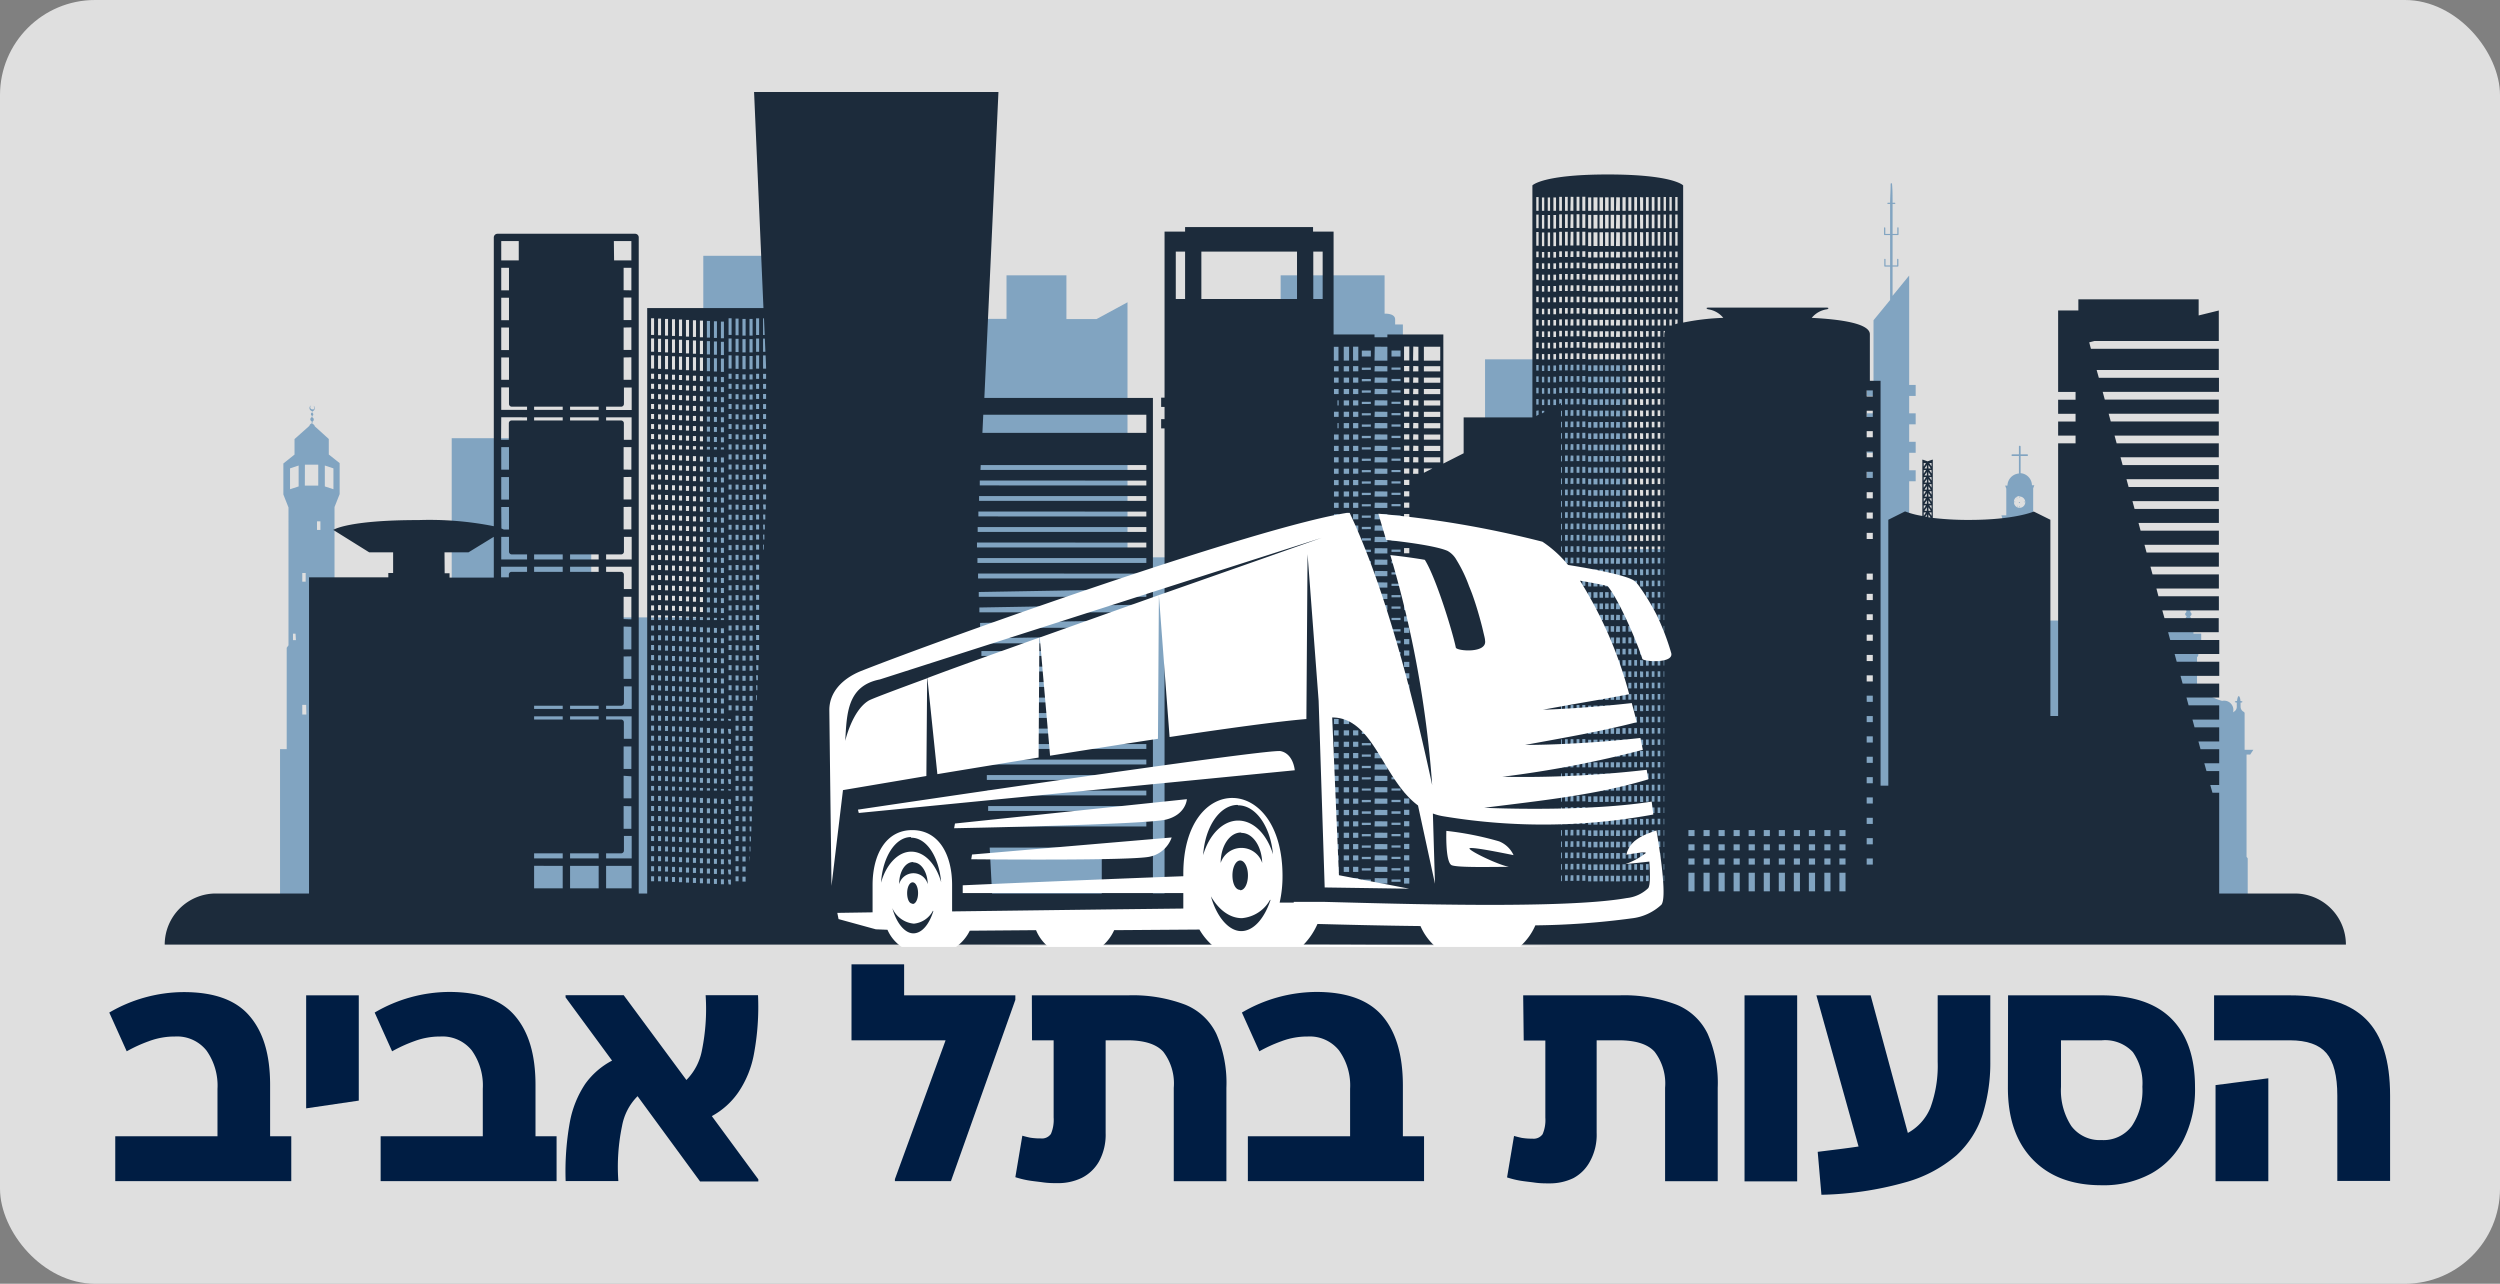 <svg xmlns="http://www.w3.org/2000/svg" xmlns:xlink="http://www.w3.org/1999/xlink" viewBox="0 0 322.55 165.63"><rect x="0" y="0" width="322.55" height="165.63" fill="#808080" stroke="none"/><defs><style>.cls-1{fill:none;}.cls-2,.cls-9{fill:#fff;}.cls-2{opacity:0.75;}.cls-3{clip-path:url(#clip-path);}.cls-4{fill:#001d43;}.cls-5{fill:#81a4c1;}.cls-6{clip-path:url(#clip-path-2);}.cls-7{fill:#1c2b3b;}.cls-8{clip-path:url(#clip-path-3);}.cls-9{fill-rule:evenodd;}</style><clipPath id="clip-path"><rect class="cls-1" x="11.82" y="111.19" width="298.67" height="57.33"></rect></clipPath><clipPath id="clip-path-2"><rect class="cls-1" x="21.25" y="11.87" width="281.42" height="110"></rect></clipPath><clipPath id="clip-path-3"><rect class="cls-1" x="102.96" y="66.17" width="117.71" height="56"></rect></clipPath></defs><g id="Layer_2" data-name="Layer 2"><g id="Layer_1-2" data-name="Layer 1"><rect class="cls-2" width="322.55" height="165.63" rx="12.27"></rect><g class="cls-3"><path class="cls-4" d="M34.85,140v6.6h2.73v5.79H14.87v-5.79H28.06v-6.12a7.8,7.8,0,0,0-1.42-4.94,4.85,4.85,0,0,0-4.06-1.81,9.52,9.52,0,0,0-3.36.6,18.71,18.71,0,0,0-2.87,1.31l-2.25-5A19.14,19.14,0,0,1,23.7,128c3.89,0,6.71,1,8.48,3.06S34.85,136,34.85,140Z"></path><path class="cls-4" d="M39.5,143V128.42h6.79V142Z"></path><path class="cls-4" d="M69.09,140v6.6h2.72v5.79H49.11v-5.79H62.29v-6.12a7.8,7.8,0,0,0-1.41-4.94,4.86,4.86,0,0,0-4.07-1.81,9.5,9.5,0,0,0-3.35.6,18.71,18.71,0,0,0-2.87,1.31l-2.25-5a19.14,19.14,0,0,1,9.6-2.66c3.89,0,6.71,1,8.48,3.06S69.09,136,69.09,140Z"></path><path class="cls-4" d="M91.84,144l6,8.16v.27H90.32l-8.06-11a7.26,7.26,0,0,0-2,3.83,25.83,25.83,0,0,0-.48,7.12h-6.8a35.83,35.83,0,0,1,.53-7.54,13.17,13.17,0,0,1,2-5,9.91,9.91,0,0,1,3.46-3l-6-8.16v-.28h7.5l8.09,10.94a7.36,7.36,0,0,0,2-3.81,26.76,26.76,0,0,0,.48-7.13H97.8a33.14,33.14,0,0,1-.52,7.55,12.93,12.93,0,0,1-2,4.95A9.89,9.89,0,0,1,91.84,144Z"></path><path class="cls-4" d="M116.65,124.42v4H131V129l-8.31,23.39h-7.23v-.25L122,134.22H109.86v-9.8Z"></path><path class="cls-4" d="M133.13,128.42h12.4a19.09,19.09,0,0,1,7.35,1.19,7.62,7.62,0,0,1,4.06,3.79,15.8,15.8,0,0,1,1.29,6.94V152.4h-6.79V140.34a6.73,6.73,0,0,0-1.35-4.64q-1.34-1.48-4.65-1.48h-2.79v11.95a7.2,7.2,0,0,1-.85,3.67,5.31,5.31,0,0,1-2.23,2.13,7,7,0,0,1-3.09.68c-.55,0-1.18,0-1.89-.1s-1.39-.16-2-.27a12.11,12.11,0,0,1-1.59-.4l.9-5.35c.29.08.63.17,1,.25a8.07,8.07,0,0,0,1.37.1,1.42,1.42,0,0,0,1.32-.58,4.62,4.62,0,0,0,.35-2.13v-9.95h-2.79Z"></path><path class="cls-4" d="M181,140v6.6h2.73v5.79H161v-5.79h13.19v-6.12a7.74,7.74,0,0,0-1.42-4.94,4.84,4.84,0,0,0-4.06-1.81,9.42,9.42,0,0,0-3.35.6,18.84,18.84,0,0,0-2.88,1.31l-2.25-5a19.14,19.14,0,0,1,9.61-2.66q5.82,0,8.48,3.06T181,140Z"></path><path class="cls-4" d="M196.52,128.42h12.39a19.11,19.11,0,0,1,7.36,1.19,7.62,7.62,0,0,1,4.06,3.79,15.8,15.8,0,0,1,1.29,6.94V152.4h-6.79V140.34a6.73,6.73,0,0,0-1.35-4.64q-1.33-1.48-4.65-1.48H206v11.95a7.09,7.09,0,0,1-.86,3.67A5.23,5.23,0,0,1,203,152a7,7,0,0,1-3.09.68c-.56,0-1.19,0-1.89-.1s-1.39-.16-2-.27a12.32,12.32,0,0,1-1.58-.4l.9-5.35c.29.08.63.17,1,.25a8.07,8.07,0,0,0,1.37.1,1.42,1.42,0,0,0,1.32-.58,4.62,4.62,0,0,0,.35-2.13v-9.95h-2.79Z"></path><path class="cls-4" d="M225.08,128.42h6.79v24h-6.79Z"></path><path class="cls-4" d="M250,137v-8.59h6.79V137a22.26,22.26,0,0,1-1,6.81,12.28,12.28,0,0,1-3.37,5.25,17,17,0,0,1-6.65,3.5A42.87,42.87,0,0,1,235,154.15l-.48-5.54,2.79-.35c.88-.11,1.7-.22,2.48-.34l-5.44-19.5h7l4.8,17.75a6.52,6.52,0,0,0,2.91-3.25A15.71,15.71,0,0,0,250,137Z"></path><path class="cls-4" d="M259.08,128.42h12.06q6,0,9,3c2,2,3.06,4.92,3.06,8.84a14.45,14.45,0,0,1-1.48,6.79,10.22,10.22,0,0,1-4.16,4.35,12.84,12.84,0,0,1-6.44,1.52q-5.67,0-8.88-3.35t-3.18-9.31Zm12.06,18.67a4.57,4.57,0,0,0,3.91-1.81,8.31,8.31,0,0,0,1.36-5.06,7,7,0,0,0-1.23-4.48,4.89,4.89,0,0,0-4-1.52h-5.27v6a8.45,8.45,0,0,0,1.33,5.06A4.57,4.57,0,0,0,271.14,147.09Z"></path><path class="cls-4" d="M285.66,134.22v-5.8h9.79c4.47,0,7.74,1,9.82,3.09s3.1,5.33,3.1,9.85v11h-6.81v-11q0-3.83-1.4-5.48t-4.71-1.66Zm.19,18.18V140l6.81-.88V152.4Z"></path></g><path class="cls-5" d="M49,106.11V113H45.63v-6.88h.92a2,2,0,1,1,1.49,0Zm-4.12-5.67a.53.53,0,0,1-.21.21.56.56,0,1,1-.57-1,.53.53,0,0,1,.29-.08.57.57,0,1,1,1.06-.28.58.58,0,0,1-.09.28.51.51,0,0,1,.29.08.56.56,0,1,1-.56,1A.43.43,0,0,1,44.84,100.44Zm-1.45,5.67h.66V113H40.71v-6.88h.92a2,2,0,1,1,1.76-.13,2.1,2.1,0,0,1-.26.13Zm-3.9-13.92H39V90.94h.5Zm-1-29.43-1.11.36V60.43l1.11-.37Zm-.35,19.83H37.8v-.83h.33ZM39,73.93h.44v1.12H39Zm2.34-6.67v1.11h-.44V67.26Zm-2-7.31h1.72v2.7H39.33Zm2.57.11,1.11.37v2.69l-1.11-.36Zm48.84,19.6H76.28V56.54h-18v34a5.48,5.48,0,0,0-5.08,4.68h-.52v1.4H43.39V83.58l-.23-.32V65.42l.66-1.67v-4l-1.4-1.11v-2L40.61,55l-.42-.39.42.39a.41.41,0,0,0-.3-.31V54.4a.3.3,0,0,0,.17-.27.29.29,0,0,0-.19-.28v-.19a.21.21,0,0,0,0-.39v-.21l.07,0,.11-.08a.36.36,0,0,0,.13-.23.43.43,0,0,0,0-.25.45.45,0,0,0-.19-.15h0l0,0a0,0,0,0,0,0,0,.32.32,0,0,1,.14.33.33.33,0,0,1-.1.14l-.07,0-.08,0a.28.28,0,0,1-.26-.18.31.31,0,0,1,.11-.33s0,0,0,0l0,0a.35.35,0,0,0-.21.42.4.4,0,0,0,.3.3v.21a.22.22,0,0,0-.13.2.25.25,0,0,0,.12.19v.19a.31.31,0,0,0-.19.28.29.29,0,0,0,.18.27v.26a.41.41,0,0,0-.3.31L38,56.65v2L36.56,59.8v4l.66,1.67V83.26l-.23.32V96.65h-.86v18.91H58.28v3h18v-.42h28.54V33H90.74V79.66"></path><path class="cls-5" d="M145.47,39l-4,2.17h-3.88V35.52h-7.73v5.62H126l-4-2.17v76.59h18.3v1.26H160.6V71.91H145.47V39"></path><path class="cls-5" d="M274.51,115h-4.35V105.1h4.35Zm-3.39-28h2.43v4.86h-2.43Zm1.21-9.79.09,0h-.17Zm-10.71-1.63h-2.1v0a1.05,1.05,0,0,1,2.1,0Zm0,3.13h-2.1V75.87h.77a.68.68,0,0,0-.13.44c0,.43-1.07,1,.41,1s.41-.54.41-1a.68.68,0,0,0-.13-.44h.77Zm-.56,3.07v2.43h-1V81.75a.48.48,0,0,1,.49-.56A.48.48,0,0,1,261.06,81.75Zm-1.35-12.58a.86.86,0,0,1,1.72,0v2.59h-1.72Zm.86-5.14a.73.73,0,1,1-.73.73A.73.73,0,0,1,260.57,64Zm-4,27.82v-.46h.05a1,1,0,0,0,.06.59A.37.37,0,0,0,256.55,91.85Zm33.73,5.5.43-.64H289.6V92s0-.11-.2-.21a.75.75,0,0,1-.32-.65c0-.08,0-.28,0-.49.15,0,.25-.06.25-.1s-.11-.09-.27-.11c0-.32-.12-.63-.22-.63s-.18.31-.22.63c-.17,0-.28.06-.28.11s.1.08.25.1c0,.21,0,.41,0,.49a.74.74,0,0,1-.31.65.32.32,0,0,0-.2.18,1.34,1.34,0,0,0,.07-.4,1.19,1.19,0,0,0-1.45-1.14,6.87,6.87,0,0,1-1.77-.77c-.92-.61-1.47-.63-1.47-1.35V84.78a.42.42,0,0,0,0-.68V83l.54-.42v-.83h-1v-1.7h-.3s0-.33-.1-.45.15-.14.15-.36-.16-.18-.16-.39.24-.07.24-.25-.37-.18-.37-.4.11-.32-.12-.32-.11.09-.11.32-.38.22-.38.4.24,0,.24.25-.16.17-.16.39.3.24.15.36-.1.43-.1.45h-4.76s.05-.33-.1-.45.15-.14.15-.36-.16-.18-.16-.39.24-.07.24-.25-.38-.18-.38-.4.12-.32-.11-.32-.12.09-.12.32-.37.22-.37.4.24,0,.24.25-.16.17-.16.39.3.24.15.36-.1.43-.1.45h-2.83l-.51-.2V78.63h-.33s.47-1.06-.37-1.42v-1.6h.65a.08.08,0,0,0,.09-.08.09.09,0,0,0-.09-.08h-.65V74.7a.09.09,0,0,0-.09-.08.09.09,0,0,0-.08.08v.75h-.65a.08.08,0,0,0-.08.08.07.07,0,0,0,.08.08h.65v1.6c-.84.36-.37,1.42-.37,1.42h-.33v1.23l-.51.2h-2.83s.05-.33-.1-.45.15-.14.15-.36-.16-.18-.16-.39.24-.07.24-.25-.37-.18-.37-.4.11-.32-.12-.32-.11.09-.11.32-.38.22-.38.4.24,0,.24.25-.16.17-.16.39.3.24.15.36-.1.43-.1.45h-4.27v-.73l.31-.32v-.33h-.33V72.63l.33-.54v-.33h-.78V67l.16-.47h-.63V63l.15-.39h-.31a1.59,1.59,0,0,0-1.46-1.56h0V58.83h.85a.1.1,0,0,0,.1-.11.1.1,0,0,0-.1-.1h-.85v-1a.11.11,0,0,0-.22,0v1h-.85a.11.11,0,0,0-.11.1.11.11,0,0,0,.11.11h.85v2.26h0A1.61,1.61,0,0,0,259,62.65h-.3l.15.39v3.45h-.63l.15.47v4.8h-.78v.33l.33.54v6.05h-.33V79l.32.32V90.42h-.16a1.19,1.19,0,0,0-.74.26l-1.29-2.12h-9.4V62.09h.84V60.67h-.84V58.42h.84V57h-.84V54.75h.84V53.33h-.84V51.08h.84V49.66h-.84V35.55l-2.14,2.62V34.4h.67a.09.09,0,0,0,.08-.08v-.85a.08.08,0,0,0-.16,0v.77h-.59V30.33h.69a.08.08,0,0,0,.08-.07v-.85a.08.08,0,0,0-.16,0v.77h-.61l0-2.24c0-.54,0-1.09,0-1.63h.28a.09.09,0,0,0,.08-.08.08.08,0,0,0-.08-.07h-.28c0-.82,0-1.62-.07-2.44a.09.09,0,0,0-.09-.08.1.1,0,0,0-.09.08c0,.82-.06,1.62-.07,2.44h-.28a.08.08,0,0,0-.08.07.09.09,0,0,0,.08.08h.28c0,.54,0,1.09,0,1.63v2.24h-.62v-.77a.08.08,0,0,0-.16,0v.85a.08.08,0,0,0,.08.07h.7l0,1.83v2.08h-.59v-.77a.08.08,0,0,0-.16,0v.85a.09.09,0,0,0,.08.08h.67v4.31l-2.14,2.61v8.34h-.84v1.42h.84v2.25h-.84v1.42h.84V57h-.84v1.42h.84v2.25h-.84v1.42h.84V88.55h-8.21V70.84H209.74V46.36H191.6V77.28h-10v-.17H181V41.86h-1v-.65c0-.82-1.36-.74-1.36-.74V35.52H165.23v4.95s-1.36-.08-1.36.74v.65h-1V77.11h-.52v38.45H179v.61H191.6v1.32h12.85v.66h28.93v-2.59H290v-4.82l-.15-.19V97.35h.4"></path><path class="cls-5" d="M260.54,64.8v.11h.06v-.12h0l.21,0,.19,0h0l-.19,0h0l-.21,0h0v-.27l0-.22a0,0,0,0,0,0,0s0,0,0,0l0,.22v.25h-.13v.06h.12"></path><path class="cls-5" d="M260.6,64.07h-.06v.14h.06v-.14"></path><path class="cls-5" d="M260.28,64.3l0,0-.07-.11h0l-.05,0,.07.11h0"></path><path class="cls-5" d="M260.1,64.46,260,64.4l0,0,.12.06,0,0"></path><path class="cls-5" d="M260,64.73h-.14v.06H260v-.06"></path><path class="cls-5" d="M260.08,65l-.12.07,0,0,.12-.07,0,0"></path><path class="cls-5" d="M260.32,65.24l0,0-.08.12.05,0,.07-.12"></path><path class="cls-5" d="M260.54,65.45h.06v-.14h-.06v.14"></path><path class="cls-5" d="M260.86,65.22l0,0,.07.12h0l0,0-.07-.12h0"></path><path class="cls-5" d="M261.18,65.08l-.12-.07,0,0,.13.07,0,0"></path><path class="cls-5" d="M261.12,64.79h.14v-.06h-.14v.06"></path><path class="cls-5" d="M261.18,64.44l0,0-.13.06,0,0,.12-.06"></path><path class="cls-5" d="M260.94,64.18l0,0-.08.12,0,0,.08-.12"></path><g class="cls-6"><path class="cls-7" d="M57.35,71.26h3.1l3.26-2v5.26H58v-.56h-.63Zm7.32-5.85h1v2.91H65l-.31-.14Zm0-3.86h1v2.91h-1Zm0-3.86h1V60.6h-1Zm0-3.85H68v.41H66a.36.36,0,0,0-.35.36v2.13h-1Zm0-3.86h1v2.13a.36.36,0,0,0,.35.36H68v.41H64.67Zm0-3.86h1V49h-1Zm0-3.86h1v2.91h-1Zm0-3.85h1v2.9h-1Zm0-3.86h1v2.91h-1Zm0-3.45h2.26v2.5H64.67Zm4.24,80.61H72.6v2.9H68.91Zm0-1.61H72.6v.65H68.91Zm0-17.68H72.6v.41H68.91Zm0-1.37H72.6v.42H68.91Zm0-17.93H72.6v.66H68.91Zm0-1.59H72.6v.65H68.91Zm0-17.69H72.6v.41H68.91Zm0-1.37H72.6v.41H68.91Zm4.64,59.24h3.69v2.9H73.55Zm0-1.61h3.69v.65H73.55Zm0-17.68h3.69v.41H73.55Zm0-1.37h3.69v.42H73.55Zm0-17.93h3.69v.66H73.55Zm0-1.59h3.69v.65H73.55Zm0-17.69h3.69v.41H73.55Zm0-1.37h3.69v.41H73.55Zm4.65,59.24h3.29v2.9H78.2Zm0-1.61h1.94a.36.36,0,0,0,.36-.36v-1.89h1v2.9H78.2Zm0-17.68h3.29v2.9h-1V93.19a.36.36,0,0,0-.36-.36H78.2Zm0-1.37h1.94a.36.36,0,0,0,.36-.36V88.56h1v2.91H78.2Zm0-17.93h3.29V76h-1V74.13a.36.36,0,0,0-.36-.35H78.2Zm0-1.59h1.94a.36.36,0,0,0,.36-.36v-1.9h1v2.91H78.2Zm0-17.69h3.29v2.9h-1V54.61a.36.36,0,0,0-.36-.36H78.2Zm0-1.37h1.94a.36.36,0,0,0,.36-.36V50h1v2.9H78.2Zm1-21.37h2.26v2.5H79.23Zm2.26,15V49h-1V46.12Zm0-3.86v2.91h-1V42.26Zm-1-4.8V34.55h1v2.91Zm1,.95v2.9h-1v-2.9Zm0,27v2.91h-1V65.41Zm-1-4.81V57.69h1V60.6Zm1,.95v2.91h-1V61.55Zm0,23.15v2.91h-1V84.7Zm-1-4.81V77h1v2.91Zm1,1v2.91h-1V80.84Zm0,23.15v2.91h-1V104Zm-1-4.81v-2.9h1v2.9Zm1,.95V103h-1v-2.91ZM68,73.12v.66H66a.35.35,0,0,0-.35.35v.36h-1V73.12ZM66,71.53H68v.65H64.67V69.27h1v1.9A.36.36,0,0,0,66,71.53Zm18,41.53h.39v.64H84Zm0-1.3h.39v.65H84Zm0-1.29h.39v.64H84Zm0-1.3h.39v.64H84Zm0-1.3h.39v.64H84Zm0-1.29h.39v.64H84Zm0-1.29h.39v.64H84Zm0-1.3h.39v.64H84Zm0-1.3h.39v.64H84Zm0-1.29h.39V102H84Zm0-1.3h.39v.64H84Zm0-1.29h.39v.64H84Zm0-1.3h.39v.64H84Zm0-1.3h.39v.64H84Zm0-1.29h.39v.64H84Zm0-1.3h.39v.64H84Zm0-1.29h.39V93H84ZM84,91h.39v.64H84Zm0-1.3h.39v.64H84Zm0-1.29h.39v.64H84Zm0-1.29h.39v.64H84Zm0-1.3h.39v.64H84Zm0-1.3h.39v.64H84Zm0-1.3h.39v.65H84ZM84,82h.39v.64H84Zm0-1.29h.39v.63H84Zm0-1.3h.39V80H84Zm0-1.3h.39v.64H84Zm0-1.29h.39v.64H84Zm0-1.3h.39v.64H84Zm0-1.29h.39v.63H84Zm0-1.3h.39v.64H84Zm0-1.3h.39v.64H84Zm0-1.29h.39v.64H84ZM84,69h.39v.64H84Zm0-1.29h.39v.63H84Zm0-1.3h.39v.64H84Zm0-1.3h.39v.64H84Zm0-1.29h.39v.64H84Zm0-1.3h.39v.64H84Zm0-1.29h.39v.63H84Zm0-1.3h.39v.64H84Zm0-1.3h.39v.65H84Zm0-1.29h.39V58H84ZM84,56h.39v.64H84Zm0-1.29h.39v.63H84Zm0-1.3h.39v.64H84Zm0-1.29h.39v.64H84Zm0-1.3h.39v.64H84Zm0-1.3h.39v.64H84Zm0-1.3h.39v.65H84Zm0-2.38h.39v1.71H84Zm0-2.17h.39v1.71H84Zm0-2.61h.39v2.15H84Zm.9,72h.39v.64h-.39Zm0-1.3h.39v.65h-.39Zm0-1.29h.39v.64h-.39Zm0-1.3h.39v.64h-.39Zm0-1.3h.39v.64h-.39Zm0-1.29h.39v.64h-.39Zm0-1.29h.39v.64h-.39Zm0-1.3h.39v.64h-.39Zm0-1.3h.39v.64h-.39Zm0-1.29h.39V102h-.39Zm0-1.3h.39v.64h-.39Zm0-1.29h.39v.64h-.39Zm0-1.3h.39v.64h-.39Zm0-1.3h.39v.64h-.39Zm0-1.29h.39v.64h-.39Zm0-1.3h.39v.64h-.39Zm0-1.29h.39V93h-.39Zm0-1.3h.39v.64h-.39Zm0-1.3h.39v.64h-.39Zm0-1.29h.39v.64h-.39Zm0-1.29h.39v.64h-.39Zm0-1.3h.39v.64h-.39Zm0-1.3h.39v.64h-.39Zm0-1.3h.39v.65h-.39Zm0-1.29h.39v.64h-.39Zm0-1.29h.39v.63h-.39Zm0-1.3h.39V80h-.39Zm0-1.3h.39v.64h-.39Zm0-1.29h.39v.64h-.39Zm0-1.3h.39v.64h-.39Zm0-1.29h.39v.63h-.39Zm0-1.3h.39v.64h-.39Zm0-1.3h.39v.64h-.39Zm0-1.29h.39v.64h-.39Zm0-1.3h.39v.64h-.39Zm0-1.29h.39v.63h-.39Zm0-1.3h.39v.64h-.39Zm0-1.3h.39v.64h-.39Zm0-1.29h.39v.64h-.39Zm0-1.3h.39v.64h-.39Zm0-1.29h.39v.63h-.39Zm0-1.3h.39v.64h-.39Zm0-1.3h.39v.65h-.39Zm0-1.29h.39V58h-.39Zm0-1.3h.39v.64h-.39Zm0-1.29h.39v.63h-.39Zm0-1.3h.39v.64h-.39Zm0-1.29h.39v.64h-.39Zm0-1.3h.39v.64h-.39Zm0-1.3h.39v.64h-.39Zm0-1.3h.39v.65h-.39Zm0-2.38h.39v1.71h-.39Zm0-2.17h.39v1.71h-.39Zm0-2.61h.39v2.15h-.39Zm.9,72h.39v.64h-.39Zm0-1.3h.39v.65h-.39Zm0-1.29h.39v.64h-.39Zm0-1.3h.39v.64h-.39Zm0-1.3h.39v.64h-.39Zm0-1.29h.39v.64h-.39Zm0-1.29h.39v.64h-.39Zm0-1.3h.39v.64h-.39Zm0-1.3h.39v.64h-.39Zm0-1.29h.39V102h-.39Zm0-1.3h.39v.64h-.39Zm0-1.29h.39v.64h-.39Zm0-1.3h.39v.64h-.39Zm0-1.3h.39v.64h-.39Zm0-1.29h.39v.64h-.39Zm0-1.3h.39v.64h-.39Zm0-1.29h.39V93h-.39Zm0-1.3h.39v.64h-.39Zm0-1.3h.39v.64h-.39Zm0-1.29h.39v.64h-.39Zm0-1.29h.39v.64h-.39Zm0-1.3h.39v.64h-.39Zm0-1.3h.39v.64h-.39Zm0-1.3h.39v.65h-.39Zm0-1.29h.39v.64h-.39Zm0-1.29h.39v.63h-.39Zm0-1.3h.39V80h-.39Zm0-1.3h.39v.64h-.39Zm0-1.29h.39v.64h-.39Zm0-1.3h.39v.64h-.39Zm0-1.29h.39v.63h-.39Zm0-1.3h.39v.64h-.39Zm0-1.3h.39v.64h-.39Zm0-1.29h.39v.64h-.39Zm0-1.3h.39v.64h-.39Zm0-1.29h.39v.63h-.39Zm0-1.3h.39v.64h-.39Zm0-1.3h.39v.64h-.39Zm0-1.29h.39v.64h-.39Zm0-1.3h.39v.64h-.39Zm0-1.29h.39v.63h-.39Zm0-1.3h.39v.64h-.39Zm0-1.3h.39v.65h-.39Zm0-1.29h.39V58h-.39Zm0-1.3h.39v.64h-.39Zm0-1.29h.39v.63h-.39Zm0-1.3h.39v.64h-.39Zm0-1.29h.39v.64h-.39Zm0-1.3h.39v.64h-.39Zm0-1.3h.39v.64h-.39Zm0-1.3h.39v.65h-.39Zm0-2.38h.39v1.71h-.39Zm0-2.17h.39v1.71h-.39Zm0-2.61h.39v2.15h-.39Zm.9,72h.39v.64h-.39Zm0-1.3h.39v.65h-.39Zm0-1.29h.39v.64h-.39Zm0-1.3h.39v.64h-.39Zm0-1.3h.39v.64h-.39Zm0-1.29h.39v.64h-.39Zm0-1.29h.39v.64h-.39Zm0-1.3h.39v.64h-.39Zm0-1.3h.39v.64h-.39Zm0-1.29h.39V102h-.39Zm0-1.3h.39v.64h-.39Zm0-1.29h.39v.64h-.39Zm0-1.3h.39v.64h-.39Zm0-1.3h.39v.64h-.39Zm0-1.29h.39v.64h-.39Zm0-1.3h.39v.64h-.39Zm0-1.29h.39V93h-.39Zm0-1.3h.39v.64h-.39Zm0-1.3h.39v.64h-.39Zm0-1.29h.39v.64h-.39Zm0-1.29h.39v.64h-.39Zm0-1.3h.39v.64h-.39Zm0-1.3h.39v.64h-.39Zm0-1.3h.39v.65h-.39Zm0-1.29h.39v.64h-.39Zm0-1.29h.39v.63h-.39Zm0-1.3h.39V80h-.39Zm0-1.3h.39v.64h-.39Zm0-1.29h.39v.64h-.39Zm0-1.3h.39v.64h-.39Zm0-1.29h.39v.63h-.39Zm0-1.3h.39v.64h-.39Zm0-1.3h.39v.64h-.39Zm0-1.29h.39v.64h-.39Zm0-1.3h.39v.64h-.39Zm0-1.29h.39v.63h-.39Zm0-1.3h.39v.64h-.39Zm0-1.3h.39v.64h-.39Zm0-1.29h.39v.64h-.39Zm0-1.3h.39v.64h-.39Zm0-1.29h.39v.63h-.39Zm0-1.3h.39v.64h-.39Zm0-1.3h.39v.65h-.39Zm0-1.29h.39V58h-.39Zm0-1.3h.39v.64h-.39Zm0-1.29h.39v.63h-.39Zm0-1.3h.39v.64h-.39Zm0-1.29h.39v.64h-.39Zm0-1.3h.39v.64h-.39Zm0-1.3h.39v.64h-.39Zm0-1.3h.39v.65h-.39Zm0-2.38h.39v1.71h-.39Zm0-2.17h.39v1.71h-.39Zm0-2.61h.39v2.15h-.39Zm.9,72H88v.64h-.4Zm0-1.3H88v.65h-.4Zm0-1.29H88v.64h-.4Zm0-1.3H88v.64h-.4Zm0-1.3H88v.64h-.4Zm0-1.29H88v.64h-.4Zm0-1.29H88v.64h-.4Zm0-1.3H88v.64h-.4Zm0-1.3H88v.64h-.4Zm0-1.29H88V102h-.4Zm0-1.3H88v.64h-.4Zm0-1.29H88v.64h-.4Zm0-1.3H88v.64h-.4Zm0-1.3H88v.64h-.4Zm0-1.29H88v.64h-.4Zm0-1.3H88v.64h-.4Zm0-1.29H88V93h-.4Zm0-1.3H88v.64h-.4Zm0-1.3H88v.64h-.4Zm0-1.29H88v.64h-.4Zm0-1.29H88v.64h-.4Zm0-1.3H88v.64h-.4Zm0-1.3H88v.64h-.4Zm0-1.3H88v.65h-.4Zm0-1.29H88v.64h-.4Zm0-1.29H88v.63h-.4Zm0-1.3H88V80h-.4Zm0-1.3H88v.64h-.4Zm0-1.29H88v.64h-.4Zm0-1.3H88v.64h-.4Zm0-1.29H88v.63h-.4Zm0-1.3H88v.64h-.4Zm0-1.3H88v.64h-.4Zm0-1.29H88v.64h-.4Zm0-1.3H88v.64h-.4Zm0-1.29H88v.63h-.4Zm0-1.3H88v.64h-.4Zm0-1.3H88v.64h-.4Zm0-1.29H88v.64h-.4Zm0-1.3H88v.64h-.4Zm0-1.29H88v.63h-.4Zm0-1.3H88v.64h-.4Zm0-1.3H88v.65h-.4Zm0-1.29H88V58h-.4Zm0-1.3H88v.64h-.4Zm0-1.29H88v.63h-.4Zm0-1.3H88v.64h-.4Zm0-1.29H88v.64h-.4Zm0-1.3H88v.64h-.4Zm0-1.3H88v.64h-.4Zm0-1.3H88v.65h-.4Zm0-2.38H88v1.71h-.4Zm0-2.17H88v1.71h-.4Zm0-2.61H88v2.15h-.4Zm.9,72h.4v.64h-.4Zm0-1.3h.4v.65h-.4Zm0-1.29h.4v.64h-.4Zm0-1.3h.4v.64h-.4Zm0-1.3h.4v.64h-.4Zm0-1.29h.4v.64h-.4Zm0-1.29h.4v.64h-.4Zm0-1.3h.4v.64h-.4Zm0-1.3h.4v.64h-.4Zm0-1.29h.4V102h-.4Zm0-1.3h.4v.64h-.4Zm0-1.29h.4v.64h-.4Zm0-1.3h.4v.64h-.4Zm0-1.3h.4v.64h-.4Zm0-1.29h.4v.64h-.4Zm0-1.3h.4v.64h-.4Zm0-1.29h.4V93h-.4Zm0-1.3h.4v.64h-.4Zm0-1.3h.4v.64h-.4Zm0-1.29h.4v.64h-.4Zm0-1.29h.4v.64h-.4Zm0-1.3h.4v.64h-.4Zm0-1.3h.4v.64h-.4Zm0-1.3h.4v.65h-.4Zm0-1.29h.4v.64h-.4Zm0-1.29h.4v.63h-.4Zm0-1.3h.4V80h-.4Zm0-1.3h.4v.64h-.4Zm0-1.29h.4v.64h-.4Zm0-1.3h.4v.64h-.4Zm0-1.29h.4v.63h-.4Zm0-1.3h.4v.64h-.4Zm0-1.3h.4v.64h-.4Zm0-1.29h.4v.64h-.4Zm0-1.3h.4v.64h-.4Zm0-1.29h.4v.63h-.4Zm0-1.3h.4v.64h-.4Zm0-1.3h.4v.64h-.4Zm0-1.29h.4v.64h-.4Zm0-1.3h.4v.64h-.4Zm0-1.29h.4v.63h-.4Zm0-1.3h.4v.64h-.4Zm0-1.3h.4v.65h-.4Zm0-1.29h.4V58h-.4Zm0-1.3h.4v.64h-.4Zm0-1.29h.4v.63h-.4Zm0-1.3h.4v.64h-.4Zm0-1.29h.4v.64h-.4Zm0-1.3h.4v.64h-.4Zm0-1.3h.4v.64h-.4Zm0-1.3h.4v.65h-.4Zm0-2.38h.4v1.71h-.4Zm0-2.17h.4v1.71h-.4Zm0-2.61h.4v2.15h-.4Zm.9,72h.4v.64h-.4Zm0-1.3h.4v.65h-.4Zm0-1.29h.4v.64h-.4Zm0-1.3h.4v.64h-.4Zm0-1.3h.4v.64h-.4Zm0-1.29h.4v.64h-.4Zm0-1.29h.4v.64h-.4Zm0-1.3h.4v.64h-.4Zm0-1.3h.4v.64h-.4Zm0-1.29h.4V102h-.4Zm0-1.3h.4v.64h-.4Zm0-1.29h.4v.64h-.4Zm0-1.3h.4v.64h-.4Zm0-1.3h.4v.64h-.4Zm0-1.29h.4v.64h-.4Zm0-1.3h.4v.64h-.4Zm0-1.29h.4V93h-.4Zm0-1.3h.4v.64h-.4Zm0-1.3h.4v.64h-.4Zm0-1.29h.4v.64h-.4Zm0-1.29h.4v.64h-.4Zm0-1.3h.4v.64h-.4Zm0-1.3h.4v.64h-.4Zm0-1.3h.4v.65h-.4Zm0-1.29h.4v.64h-.4Zm0-1.29h.4v.63h-.4Zm0-1.3h.4V80h-.4Zm0-1.3h.4v.64h-.4Zm0-1.29h.4v.64h-.4Zm0-1.3h.4v.64h-.4Zm0-1.29h.4v.63h-.4Zm0-1.3h.4v.64h-.4Zm0-1.3h.4v.64h-.4Zm0-1.29h.4v.64h-.4Zm0-1.3h.4v.64h-.4Zm0-1.29h.4v.63h-.4Zm0-1.3h.4v.64h-.4Zm0-1.3h.4v.64h-.4Zm0-1.29h.4v.64h-.4Zm0-1.3h.4v.64h-.4Zm0-1.29h.4v.63h-.4Zm0-1.3h.4v.64h-.4Zm0-1.3h.4v.65h-.4Zm0-1.29h.4V58h-.4Zm0-1.3h.4v.64h-.4Zm0-1.29h.4v.63h-.4Zm0-1.3h.4v.64h-.4Zm0-1.29h.4v.64h-.4Zm0-1.3h.4v.64h-.4Zm0-1.3h.4v.64h-.4Zm0-1.3h.4v.65h-.4Zm0-2.38h.4v1.71h-.4Zm0-2.17h.4v1.71h-.4Zm0-2.61h.4v2.15h-.4Zm.9,72h.4v.64h-.4Zm0-1.3h.4v.65h-.4Zm0-1.29h.4v.64h-.4Zm0-1.3h.4v.64h-.4Zm0-1.3h.4v.64h-.4Zm0-1.29h.4v.64h-.4Zm0-1.29h.4v.64h-.4Zm0-1.3h.4v.64h-.4Zm0-1.3h.4v.64h-.4Zm0-1.29h.4V102h-.4Zm0-1.3h.4v.64h-.4Zm0-1.29h.4v.64h-.4Zm0-1.3h.4v.64h-.4Zm0-1.3h.4v.64h-.4Zm0-1.29h.4v.64h-.4Zm0-1.3h.4v.64h-.4Zm0-1.29h.4V93h-.4Zm0-1.3h.4v.64h-.4Zm0-1.3h.4v.64h-.4Zm0-1.29h.4v.64h-.4Zm0-1.29h.4v.64h-.4Zm0-1.3h.4v.64h-.4Zm0-1.3h.4v.64h-.4Zm0-1.3h.4v.65h-.4Zm0-1.29h.4v.64h-.4Zm0-1.29h.4v.63h-.4Zm0-1.3h.4V80h-.4Zm0-1.3h.4v.64h-.4Zm0-1.29h.4v.64h-.4Zm0-1.3h.4v.64h-.4Zm0-1.29h.4v.63h-.4Zm0-1.3h.4v.64h-.4Zm0-1.3h.4v.64h-.4Zm0-1.29h.4v.64h-.4Zm0-1.3h.4v.64h-.4Zm0-1.29h.4v.63h-.4Zm0-1.3h.4v.64h-.4Zm0-1.3h.4v.64h-.4Zm0-1.29h.4v.64h-.4Zm0-1.3h.4v.64h-.4Zm0-1.29h.4v.63h-.4Zm0-1.3h.4v.64h-.4Zm0-1.3h.4v.65h-.4Zm0-1.29h.4V58h-.4Zm0-1.3h.4v.64h-.4Zm0-1.29h.4v.63h-.4Zm0-1.3h.4v.64h-.4Zm0-1.29h.4v.64h-.4Zm0-1.3h.4v.64h-.4Zm0-1.3h.4v.64h-.4Zm0-1.3h.4v.65h-.4Zm0-2.38h.4v1.71h-.4Zm0-2.17h.4v1.71h-.4Zm0-2.61h.4v2.15h-.4Zm.9,72h.4v.64h-.4Zm0-1.3h.4v.65h-.4Zm0-1.29h.4v.64h-.4Zm0-1.3h.4v.64h-.4Zm0-1.3h.4v.64h-.4Zm0-1.29h.4v.64h-.4Zm0-1.29h.4v.64h-.4Zm0-1.3h.4v.64h-.4Zm0-1.3h.4v.64h-.4Zm0-1.29h.4V102h-.4Zm0-1.3h.4v.64h-.4Zm0-1.29h.4v.64h-.4Zm0-1.3h.4v.64h-.4Zm0-1.3h.4v.64h-.4Zm0-1.29h.4v.64h-.4Zm0-1.3h.4v.64h-.4Zm0-1.29h.4V93h-.4Zm0-1.3h.4v.64h-.4Zm0-1.3h.4v.64h-.4Zm0-1.29h.4v.64h-.4Zm0-1.29h.4v.64h-.4Zm0-1.3h.4v.64h-.4Zm0-1.3h.4v.64h-.4Zm0-1.3h.4v.65h-.4Zm0-1.29h.4v.64h-.4Zm0-1.29h.4v.63h-.4Zm0-1.3h.4V80h-.4Zm0-1.3h.4v.64h-.4Zm0-1.29h.4v.64h-.4Zm0-1.3h.4v.64h-.4Zm0-1.29h.4v.63h-.4Zm0-1.3h.4v.64h-.4Zm0-1.3h.4v.64h-.4Zm0-1.29h.4v.64h-.4Zm0-1.3h.4v.64h-.4Zm0-1.29h.4v.63h-.4Zm0-1.3h.4v.64h-.4Zm0-1.3h.4v.64h-.4Zm0-1.29h.4v.64h-.4Zm0-1.3h.4v.64h-.4Zm0-1.29h.4v.63h-.4Zm0-1.3h.4v.64h-.4Zm0-1.3h.4v.65h-.4Zm0-1.29h.4V58h-.4Zm0-1.3h.4v.64h-.4Zm0-1.29h.4v.63h-.4Zm0-1.3h.4v.64h-.4Zm0-1.29h.4v.64h-.4Zm0-1.3h.4v.64h-.4Zm0-1.3h.4v.64h-.4Zm0-1.3h.4v.65h-.4Zm0-2.38h.4v1.71h-.4Zm0-2.17h.4v1.71h-.4Zm0-2.61h.4v2.15h-.4Zm.91,72h.39v.64h-.39Zm0-1.3h.39v.65h-.39Zm0-1.29h.39v.64h-.39Zm0-1.3h.39v.64h-.39Zm0-1.3h.39v.64h-.39Zm0-1.29h.39v.64h-.39Zm0-1.29h.39v.64h-.39Zm0-1.3h.39v.64h-.39Zm0-1.3h.39v.64h-.39Zm0-1.29h.39V102h-.39Zm0-1.3h.39v.64h-.39Zm0-1.29h.39v.64h-.39Zm0-1.3h.39v.64h-.39Zm0-1.3h.39v.64h-.39Zm0-1.29h.39v.64h-.39Zm0-1.3h.39v.64h-.39Zm0-1.29h.39V93h-.39Zm0-1.3h.39v.64h-.39Zm0-1.3h.39v.64h-.39Zm0-1.29h.39v.64h-.39Zm0-1.29h.39v.64h-.39Zm0-1.3h.39v.64h-.39Zm0-1.3h.39v.64h-.39Zm0-1.3h.39v.65h-.39Zm0-1.29h.39v.64h-.39Zm0-1.29h.39v.63h-.39Zm0-1.3h.39V80h-.39Zm0-1.3h.39v.64h-.39Zm0-1.29h.39v.64h-.39Zm0-1.3h.39v.64h-.39Zm0-1.29h.39v.63h-.39Zm0-1.3h.39v.64h-.39Zm0-1.3h.39v.64h-.39Zm0-1.29h.39v.64h-.39Zm0-1.3h.39v.64h-.39Zm0-1.29h.39v.63h-.39Zm0-1.3h.39v.64h-.39Zm0-1.3h.39v.64h-.39Zm0-1.29h.39v.64h-.39Zm0-1.3h.39v.64h-.39Zm0-1.29h.39v.63h-.39Zm0-1.3h.39v.64h-.39Zm0-1.3h.39v.65h-.39Zm0-1.29h.39V58h-.39Zm0-1.3h.39v.64h-.39Zm0-1.29h.39v.63h-.39Zm0-1.3h.39v.64h-.39Zm0-1.29h.39v.64h-.39Zm0-1.3h.39v.64h-.39Zm0-1.3h.39v.64h-.39Zm0-1.3h.39v.65h-.39Zm0-2.38h.39v1.71h-.39Zm0-2.17h.39v1.71h-.39Zm0-2.61h.39v2.15h-.39Zm.9,72h.39v.64h-.39Zm0-1.3h.39v.65h-.39Zm0-1.29h.39v.64h-.39Zm0-1.3h.39v.64h-.39Zm0-1.3h.39v.64h-.39Zm0-1.29h.39v.64h-.39Zm0-1.29h.39v.64h-.39Zm0-1.3h.39v.64h-.39Zm0-1.3h.39v.64h-.39Zm0-1.29h.39V102h-.39Zm0-1.3h.39v.64h-.39Zm0-1.29h.39v.64h-.39Zm0-1.3h.39v.64h-.39Zm0-1.3h.39v.64h-.39Zm0-1.29h.39v.64h-.39Zm0-1.3h.39v.64h-.39Zm0-1.29h.39V93h-.39Zm0-1.3h.39v.64h-.39Zm0-1.3h.39v.64h-.39Zm0-1.29h.39v.64h-.39Zm0-1.29h.39v.64h-.39Zm0-1.3h.39v.64h-.39Zm0-1.3h.39v.64h-.39Zm0-1.3h.39v.65h-.39Zm0-1.29h.39v.64h-.39Zm0-1.29h.39v.63h-.39Zm0-1.3h.39V80h-.39Zm0-1.3h.39v.64h-.39Zm0-1.29h.39v.64h-.39Zm0-1.3h.39v.64h-.39Zm0-1.29h.39v.63h-.39Zm0-1.3h.39v.64h-.39Zm0-1.3h.39v.64h-.39Zm0-1.29h.39v.64h-.39Zm0-1.3h.39v.64h-.39Zm0-1.29h.39v.63h-.39Zm0-1.3h.39v.64h-.39Zm0-1.3h.39v.64h-.39Zm0-1.29h.39v.64h-.39Zm0-1.3h.39v.64h-.39Zm0-1.29h.39v.63h-.39Zm0-1.3h.39v.64h-.39Zm0-1.3h.39v.65h-.39Zm0-1.29h.39V58h-.39Zm0-1.3h.39v.64h-.39Zm0-1.29h.39v.63h-.39Zm0-1.3h.39v.64h-.39Zm0-1.29h.39v.64h-.39Zm0-1.3h.39v.64h-.39Zm0-1.3h.39v.64h-.39Zm0-1.3h.39v.65h-.39Zm0-2.38h.39v1.71h-.39Zm0-2.17h.39v1.71h-.39Zm0-2.61h.39v2.15h-.39Zm.9,72h.39v.64H94Zm0-1.3h.39v.65H94Zm0-1.29h.39v.64H94Zm0-1.3h.39v.64H94Zm0-1.3h.39v.64H94Zm0-1.29h.39v.64H94Zm0-1.29h.39v.64H94Zm0-1.3h.39v.64H94Zm0-1.3h.39v.64H94Zm0-1.29h.39V102H94Zm0-1.3h.39v.64H94Zm0-1.29h.39v.64H94Zm0-1.3h.39v.64H94Zm0-1.3h.39v.64H94Zm0-1.29h.39v.64H94Zm0-1.3h.39v.64H94Zm0-1.29h.39V93H94ZM94,91h.39v.64H94Zm0-1.3h.39v.64H94Zm0-1.29h.39v.64H94Zm0-1.29h.39v.64H94Zm0-1.3h.39v.64H94Zm0-1.3h.39v.64H94Zm0-1.3h.39v.65H94ZM94,82h.39v.64H94Zm0-1.29h.39v.63H94Zm0-1.3h.39V80H94Zm0-1.3h.39v.64H94Zm0-1.29h.39v.64H94Zm0-1.3h.39v.64H94Zm0-1.29h.39v.63H94Zm0-1.3h.39v.64H94Zm0-1.3h.39v.64H94Zm0-1.29h.39v.64H94ZM94,69h.39v.64H94Zm0-1.29h.39v.63H94Zm0-1.3h.39v.64H94Zm0-1.3h.39v.64H94Zm0-1.29h.39v.64H94Zm0-1.3h.39v.64H94Zm0-1.29h.39v.63H94Zm0-1.3h.39v.64H94Zm0-1.3h.39v.65H94Zm0-1.29h.39V58H94ZM94,56h.39v.64H94Zm0-1.29h.39v.63H94Zm0-1.3h.39v.64H94Zm0-1.29h.39v.64H94Zm0-1.3h.39v.64H94Zm0-1.3h.39v.64H94Zm0-1.3h.39v.65H94Zm0-2.38h.39v1.71H94Zm0-2.17h.39v1.71H94Zm0-2.61h.39v2.15H94Zm.9,72h.39v.64h-.39Zm0-1.3h.39v.65h-.39Zm0-1.29h.39v.64h-.39Zm0-1.3h.39v.64h-.39Zm0-1.3h.39v.64h-.39Zm0-1.29h.39v.64h-.39Zm0-1.29h.39v.64h-.39Zm0-1.3h.39v.64h-.39Zm0-1.3h.39v.64h-.39Zm0-1.29h.39V102h-.39Zm0-1.3h.39v.64h-.39Zm0-1.29h.39v.64h-.39Zm0-1.3h.39v.64h-.39Zm0-1.3h.39v.64h-.39Zm0-1.29h.39v.64h-.39Zm0-1.3h.39v.64h-.39Zm0-1.29h.39V93h-.39Zm0-1.3h.39v.64h-.39Zm0-1.3h.39v.64h-.39Zm0-1.29h.39v.64h-.39Zm0-1.29h.39v.64h-.39Zm0-1.3h.39v.64h-.39Zm0-1.3h.39v.64h-.39Zm0-1.3h.39v.65h-.39Zm0-1.29h.39v.64h-.39Zm0-1.29h.39v.63h-.39Zm0-1.3h.39V80h-.39Zm0-1.3h.39v.64h-.39Zm0-1.29h.39v.64h-.39Zm0-1.3h.39v.64h-.39Zm0-1.29h.39v.63h-.39Zm0-1.3h.39v.64h-.39Zm0-1.3h.39v.64h-.39Zm0-1.29h.39v.64h-.39Zm0-1.3h.39v.64h-.39Zm0-1.29h.39v.63h-.39Zm0-1.3h.39v.64h-.39Zm0-1.3h.39v.64h-.39Zm0-1.29h.39v.64h-.39Zm0-1.3h.39v.64h-.39Zm0-1.29h.39v.63h-.39Zm0-1.3h.39v.64h-.39Zm0-1.3h.39v.65h-.39Zm0-1.29h.39V58h-.39Zm0-1.3h.39v.64h-.39Zm0-1.29h.39v.63h-.39Zm0-1.3h.39v.64h-.39Zm0-1.29h.39v.64h-.39Zm0-1.3h.39v.64h-.39Zm0-1.3h.39v.64h-.39Zm0-1.3h.39v.65h-.39Zm0-2.38h.39v1.71h-.39Zm0-2.17h.39v1.71h-.39Zm0-2.61h.39v2.15h-.39Zm.89,72h.41v.64h-.41Zm0-1.3h.41v.65h-.41Zm0-1.29h.41v.64h-.41Zm0-1.3h.41v.64h-.41Zm0-1.3h.41v.64h-.41Zm0-1.29h.41v.64h-.41Zm0-1.29h.41v.64h-.41Zm0-1.3h.41v.64h-.41Zm0-1.3h.41v.64h-.41Zm0-1.29h.41V102h-.41Zm0-1.3h.41v.64h-.41Zm0-1.29h.41v.64h-.41Zm0-1.3h.41v.64h-.41Zm0-1.3h.41v.64h-.41Zm0-1.29h.41v.64h-.41Zm0-1.3h.41v.64h-.41Zm0-1.29h.41V93h-.41Zm0-1.3h.41v.64h-.41Zm0-1.3h.41v.64h-.41Zm0-1.29h.41v.64h-.41Zm0-1.29h.41v.64h-.41Zm0-1.3h.41v.64h-.41Zm0-1.3h.41v.64h-.41Zm0-1.3h.41v.65h-.41Zm0-1.29h.41v.64h-.41Zm0-1.29h.41v.63h-.41Zm0-1.3h.41V80h-.41Zm0-1.3h.41v.64h-.41Zm0-1.29h.41v.64h-.41Zm0-1.3h.41v.64h-.41Zm0-1.29h.41v.63h-.41Zm0-1.3h.41v.64h-.41Zm0-1.3h.41v.64h-.41Zm0-1.29h.41v.64h-.41Zm0-1.3h.41v.64h-.41Zm0-1.29h.41v.63h-.41Zm0-1.3h.41v.64h-.41Zm0-1.3h.41v.64h-.41Zm0-1.29h.41v.64h-.41Zm0-1.3h.41v.64h-.41Zm0-1.29h.41v.63h-.41Zm0-1.3h.41v.64h-.41Zm0-1.3h.41v.65h-.41Zm0-1.29h.41V58h-.41Zm0-1.3h.41v.64h-.41Zm0-1.29h.41v.63h-.41Zm0-1.3h.41v.64h-.41Zm0-1.29h.41v.64h-.41Zm0-1.3h.41v.64h-.41Zm0-1.3h.41v.64h-.41Zm0-1.3h.41v.65h-.41Zm0-2.38h.41v1.71h-.41Zm0-2.17h.41v1.71h-.41Zm0-2.61h.41v2.15h-.41Zm.91,70.66v0Zm0-1.29h.06l0,.64h0Zm0-1.3h.12l0,.64h-.09Zm0-1.3h.18l0,.64h-.15Zm0-1.29h.24l0,.64h-.21Zm0-1.29H97l0,.64h-.27Zm0-1.3H97l0,.64h-.33Zm0-1.3h.4v.64h-.39Zm0-1.29h.4V102h-.4Zm0-1.3h.4v.64h-.4Zm0-1.29h.4v.64h-.4Zm0-1.3h.4v.64h-.4Zm0-1.3h.4v.64h-.4Zm0-1.29h.4v.64h-.4Zm0-1.3h.4v.64h-.4Zm0-1.29h.4V93h-.4Zm0-1.3h.4v.64h-.4Zm0-1.3h.4v.64h-.4Zm0-1.29h.4v.64h-.4Zm0-1.29h.4v.64h-.4Zm0-1.3h.4v.64h-.4Zm0-1.3h.4v.64h-.4Zm0-1.3h.4v.65h-.4Zm0-1.29h.4v.64h-.4Zm0-1.29h.4v.63h-.4Zm0-1.3h.4V80h-.4Zm0-1.3h.4v.64h-.4Zm0-1.29h.4v.64h-.4Zm0-1.3h.4v.64h-.4Zm0-1.29h.4v.63h-.4Zm0-1.3h.4v.64h-.4Zm0-1.3h.4v.64h-.4Zm0-1.29h.4v.64h-.4Zm0-1.3h.4v.64h-.4Zm0-1.29h.4v.63h-.4Zm0-1.3h.4v.64h-.4Zm0-1.3h.4v.64h-.4Zm0-1.29h.4v.64h-.4Zm0-1.3h.4v.64h-.4Zm0-1.29h.4v.63h-.4Zm0-1.3h.4v.64h-.4Zm0-1.3h.4v.65h-.4Zm0-1.29h.4V58h-.4Zm0-1.3h.4v.64h-.4Zm0-1.29h.4v.63h-.4Zm0-1.3h.4v.64h-.4Zm0-1.29h.4v.64h-.4Zm0-1.3h.4v.64h-.4Zm0-1.3h.4v.64h-.4Zm0-1.3h.4v.65h-.4Zm0-2.38h.4v1.71h-.4Zm0-2.17h.4v1.71h-.4Zm0-2.61h.4v2.15h-.4ZM97.55,91h0l0,.64h0Zm0-1.3h.11l0,.64h-.08Zm0-1.29h.17l0,.64h-.14Zm0-1.29h.23l0,.64h-.2Zm0-1.3h.29l0,.64h-.26Zm0-1.3h.35l0,.64h-.32Zm0-1.3h.39v.65h-.38Zm0-1.29h.39v.64h-.39Zm0-1.29h.39v.63h-.39Zm0-1.3h.39V80h-.39Zm0-1.3h.39v.64h-.39Zm0-1.29h.39v.64h-.39Zm0-1.3h.39v.64h-.39Zm0-1.29h.39v.63h-.39Zm0-1.3h.39v.64h-.39Zm0-1.3h.39v.64h-.39Zm0-1.29h.39v.64h-.39Zm0-1.3h.39v.64h-.39Zm0-1.29h.39v.63h-.39Zm0-1.3h.39v.64h-.39Zm0-1.3h.39v.64h-.39Zm0-1.29h.39v.64h-.39Zm0-1.3h.39v.64h-.39Zm0-1.29h.39v.63h-.39Zm0-1.3h.39v.64h-.39Zm0-1.3h.39v.65h-.39Zm0-1.29h.39V58h-.39Zm0-1.3h.39v.64h-.39Zm0-1.29h.39v.63h-.39Zm0-1.3h.39v.64h-.39Zm0-1.29h.39v.64h-.39Zm0-1.3h.39v.64h-.39Zm0-1.3h.39v.64h-.39Zm0-1.3h.39v.65h-.39Zm0-2.38h.39v1.71h-.39Zm0-2.17h.39v1.71h-.39Zm0-2.61h.39v2.15h-.39Zm.9,30.49h0l0,.64h0Zm0-1.29h.11l0,.64h-.08Zm0-1.3h.17l0,.64h-.14Zm0-1.29h.23l0,.63h-.2Zm0-1.3h.29l0,.64h-.26Zm0-1.3h.35l0,.64h-.31Zm0-1.29h.39v.64h-.38Zm0-1.3h.39v.64h-.39Zm0-1.29h.39v.63h-.39Zm0-1.3h.39v.64h-.39Zm0-1.3h.39v.65h-.39Zm0-1.29h.39V58h-.39Zm0-1.3h.39v.64h-.39Zm0-1.29h.39v.63h-.39Zm0-1.3h.39v.64h-.39Zm0-1.29h.39v.64h-.39Zm0-1.3h.39v.64h-.39Zm0-1.3h.39v.64h-.39Zm0-1.3h.39v.65h-.39Zm0-2.38h.33l.06,1.59v.12h-.39Zm0-2.17h.23l.07,1.71h-.3Zm0-2.61h.12l.09,2.15h-.21ZM147.9,53.51v2.34H126.75l.11-2.34Zm-20.21,55.85h14.46v5.92H128ZM147.9,106v.63H127.57l0-.63Zm0-2v.63H127.49l0-.63Zm0-2v.62H127.4l0-.62Zm0-2v.63H127.32l0-.63Zm0-2v.63H127.23l0-.63Zm0-2v.63H127.14l0-.63Zm0-2v.63H127.06l0-.63Zm0-2v.63H127l0-.63Zm0-2v.62h-21l0-.62Zm0-2v.63H126.8l0-.63Zm0-2v.63H126.71l0-.63Zm0-2v.63H126.62l0-.63Zm0-2V83H126.54l0-.63Zm0-2V81H126.45l0-.63Zm0-2V79H126.36l0-.62Zm0-2V77H126.28l0-.62Zm0-2v.63H126.19l0-.63Zm0-2v.63H126.11l0-.63Zm0-2v.63H126.05l0-.63Zm0-2v.63H126.14l0-.63Zm0-2v.63H126.23l0-.63Zm0-2v.62H126.32l0-.62Zm0-2v.63H126.41l0-.63Zm-21.37-2H147.9v.63H126.5ZM151.7,32.46h1.2v6.12h-1.2Zm3.3,0h12.34v6.12H155Zm14.44,0h1.21v6.12h-1.21Zm3.25,12.28v1.79h-.6V44.74Zm.68,68.57h.69V114h-.69Zm0-1.47h.69v.66h-.69Zm0-1.47h.69V111h-.69Zm0-1.46h.69v.66h-.69Zm0-1.47h.69v.66h-.69Zm0-1.47h.69v.66h-.69Zm0-1.47h.69v.67h-.69Zm0-1.46h.69v.66h-.69Zm0-1.47h.69v.66h-.69Zm0-1.47h.69v.66h-.69Zm0-1.47h.69v.66h-.69Zm0-1.47h.69v.67h-.69Zm0-1.46h.69v.66h-.69Zm0-1.47h.69v.66h-.69Zm0-1.47h.69v.66h-.69Zm0-1.47h.69V92h-.69Zm0-1.47h.69v.66h-.69Zm0-1.47h.69V89h-.69Zm0-1.46h.69v.66h-.69Zm0-1.47h.69v.66h-.69Zm0-1.47h.69v.66h-.69Zm0-1.47h.69v.67h-.69Zm0-1.47h.69v.67h-.69Zm0-1.46h.69v.66h-.69Zm0-1.47h.69v.66h-.69Zm0-1.47h.69v.67h-.69Zm0-1.46h.69v.66h-.69Zm0-1.47h.69v.66h-.69Zm0-1.47h.69v.66h-.69Zm0-1.47h.69v.67h-.69Zm0-1.46h.69v.66h-.69Zm0-1.47h.69v.66h-.69Zm0-1.47h.69V67h-.69Zm0-1.47h.69v.66h-.69Zm0-1.46h.69v.66h-.69Zm0-1.47h.69v.66h-.69Zm0-1.47h.69v.66h-.69Zm0-1.47h.69v.66h-.69Zm0-1.47h.69v.66h-.69Zm0-1.47h.69v.67h-.69Zm0-1.47h.69v.67h-.69Zm0-1.46h.69v.66h-.69Zm0-1.47h.69v.66h-.69Zm0-1.47h.69v.66h-.69Zm0-1.47h.69v.66h-.69Zm0-1.47h.69v.67h-.69Zm0-2.51h.69v1.79h-.69Zm1.2,68.57h.68V114h-.68Zm0-1.47h.68v.66h-.68Zm0-1.47h.68V111h-.68Zm0-1.46h.68v.66h-.68Zm0-1.47h.68v.66h-.68Zm0-1.47h.68v.66h-.68Zm0-1.47h.68v.67h-.68Zm0-1.46h.68v.66h-.68Zm0-1.47h.68v.66h-.68Zm0-1.47h.68v.66h-.68Zm0-1.47h.68v.66h-.68Zm0-1.47h.68v.67h-.68Zm0-1.46h.68v.66h-.68Zm0-1.47h.68v.66h-.68Zm0-1.47h.68v.66h-.68Zm0-1.47h.68V92h-.68Zm0-1.47h.68v.66h-.68Zm0-1.47h.68V89h-.68Zm0-1.46h.68v.66h-.68Zm0-1.47h.68v.66h-.68Zm0-1.47h.68v.66h-.68Zm0-1.47h.68v.67h-.68Zm0-1.47h.68v.67h-.68Zm0-1.46h.68v.66h-.68Zm0-1.47h.68v.66h-.68Zm0-1.47h.68v.67h-.68Zm0-1.46h.68v.66h-.68Zm0-1.47h.68v.66h-.68Zm0-1.47h.68v.66h-.68Zm0-1.47h.68v.67h-.68Zm0-1.46h.68v.66h-.68Zm0-1.47h.68v.66h-.68Zm0-1.47h.68V67h-.68Zm0-1.47h.68v.66h-.68Zm0-1.46h.68v.66h-.68Zm0-1.47h.68v.66h-.68Zm0-1.47h.68v.66h-.68Zm0-1.47h.68v.66h-.68Zm0-1.47h.68v.66h-.68Zm0-1.47h.68v.67h-.68Zm0-1.47h.68v.67h-.68Zm0-1.46h.68v.66h-.68Zm0-1.47h.68v.66h-.68Zm0-1.47h.68v.66h-.68Zm0-1.47h.68v.66h-.68Zm0-1.47h.68v.67h-.68Zm0-2.51h.68v1.79h-.68Zm1.13,68.75h1.17v.3H175.7Zm0-1.46h1.17v.29H175.7Zm0-1.47h1.17v.29H175.7Zm0-1.47h1.17v.29H175.7Zm0-1.47h1.17v.29H175.7Zm0-1.46h1.17v.29H175.7Zm0-1.47h1.17V105H175.7Zm0-1.47h1.17v.29H175.7Zm0-1.47h1.17V102H175.7Zm0-1.46h1.17v.28H175.7Zm0-1.47h1.17v.29H175.7Zm0-1.47h1.17v.29H175.7Zm0-1.47h1.17v.29H175.7Zm0-1.46h1.17v.28H175.7Zm0-1.47h1.17v.28H175.7Zm0-1.47h1.17v.28H175.7Zm0-1.47h1.17v.29H175.7Zm0-1.47h1.17v.29H175.7Zm0-1.46h1.17v.28H175.7Zm0-1.47h1.17v.29H175.7Zm0-1.47h1.17v.29H175.7Zm0-1.47h1.17V83H175.7Zm0-1.47h1.17v.29H175.7Zm0-1.46h1.17V80H175.7Zm0-1.47h1.17v.29H175.7Zm0-1.47h1.17v.29H175.7Zm0-1.47h1.17v.29H175.7Zm0-1.47h1.17v.29H175.7Zm0-1.46h1.17v.29H175.7Zm0-1.47h1.17v.29H175.7Zm0-1.47h1.17v.29H175.7Zm0-1.47h1.17v.29H175.7Zm0-1.46h1.17v.28H175.7Zm0-1.47h1.17v.28H175.7Zm0-1.47h1.17v.29H175.7Zm0-1.47h1.17v.29H175.7Zm0-1.46h1.17v.28H175.7Zm0-1.47h1.17v.28H175.7Zm0-1.47h1.17V58H175.7Zm0-1.47h1.17v.29H175.7Zm0-1.47h1.17v.29H175.7Zm0-1.46h1.17v.28H175.7Zm0-1.47h1.17v.28H175.7Zm0-1.47h1.17v.29H175.7Zm0-1.47h1.17v.29H175.7Zm0-1.47h1.17v.29H175.7Zm0-2.19h1.17V46H175.7Zm1.67,68.06H179V114h-1.66Zm0-1.47H179v.66h-1.66Zm0-1.47H179V111h-1.66Zm0-1.46H179v.66h-1.66Zm0-1.47H179v.66h-1.66Zm0-1.47H179v.66h-1.66Zm0-1.47H179v.67h-1.66Zm0-1.46H179v.66h-1.66Zm0-1.47H179v.66h-1.66Zm0-1.47H179v.66h-1.66Zm0-1.47H179v.66h-1.66Zm0-1.47H179v.67h-1.66Zm0-1.46H179v.66h-1.66Zm0-1.47H179v.66h-1.66Zm0-1.47H179v.66h-1.66Zm0-1.47H179V92h-1.66Zm0-1.47H179v.66h-1.66Zm0-1.47H179V89h-1.66Zm0-1.46H179v.66h-1.66Zm0-1.47H179v.66h-1.66Zm0-1.47H179v.66h-1.66Zm0-1.47H179v.67h-1.66Zm0-1.47H179v.67h-1.66Zm0-1.46H179v.66h-1.66Zm0-1.47H179v.66h-1.66Zm0-1.47H179v.67h-1.66Zm0-1.46H179v.66h-1.66Zm0-1.47H179v.66h-1.66Zm0-1.47H179v.66h-1.66Zm0-1.47H179v.67h-1.66Zm0-1.46H179v.66h-1.66Zm0-1.47H179v.66h-1.66Zm0-1.47H179V67h-1.66Zm0-1.47H179v.66h-1.66Zm0-1.46H179v.66h-1.66Zm0-1.47H179v.66h-1.66Zm0-1.47H179v.66h-1.66Zm0-1.47H179v.66h-1.66Zm0-1.47H179v.66h-1.66Zm0-1.47H179v.67h-1.66Zm0-1.47H179v.67h-1.66Zm0-1.46H179v.66h-1.66Zm0-1.47H179v.66h-1.66Zm0-1.47H179v.66h-1.66Zm0-1.47H179v.66h-1.66Zm0-1.47H179v.67h-1.66Zm0-2.51H179v1.79h-1.66Zm2.16,68.75h1.17v.3h-1.17Zm0-1.46h1.17v.29h-1.17Zm0-1.47h1.17v.29h-1.17Zm0-1.47h1.17v.29h-1.17Zm0-1.47h1.17v.29h-1.17Zm0-1.46h1.17v.29h-1.17Zm0-1.47h1.17V105h-1.17Zm0-1.47h1.17v.29h-1.17Zm0-1.47h1.17V102h-1.17Zm0-1.46h1.17v.28h-1.17Zm0-1.47h1.17v.29h-1.17Zm0-1.47h1.17v.29h-1.17Zm0-1.47h1.17v.29h-1.17Zm0-1.46h1.17v.28h-1.17Zm0-1.47h1.17v.28h-1.17Zm0-1.47h1.17v.28h-1.17Zm0-1.47h1.17v.29h-1.17Zm0-1.47h1.17v.29h-1.17Zm0-1.46h1.17v.28h-1.17Zm0-1.47h1.17v.29h-1.17Zm0-1.47h1.17v.29h-1.17Zm0-1.47h1.17V83h-1.17Zm0-1.47h1.17v.29h-1.17Zm0-1.46h1.17V80h-1.17Zm0-1.47h1.17v.29h-1.17Zm0-1.47h1.17v.29h-1.17Zm0-1.47h1.17v.29h-1.17Zm0-1.47h1.17v.29h-1.17Zm0-1.46h1.17v.29h-1.17Zm0-1.47h1.17v.29h-1.17Zm0-1.47h1.17v.29h-1.17Zm0-1.47h1.17v.29h-1.17Zm0-1.46h1.17v.28h-1.17Zm0-1.47h1.17v.28h-1.17Zm0-1.47h1.17v.29h-1.17Zm0-1.47h1.17v.29h-1.17Zm0-1.46h1.17v.28h-1.17Zm0-1.47h1.17v.28h-1.17Zm0-1.47h1.17V58h-1.17Zm0-1.47h1.17v.29h-1.17Zm0-1.47h1.17v.29h-1.17Zm0-1.46h1.17v.28h-1.17Zm0-1.47h1.17v.28h-1.17Zm0-1.47h1.17v.29h-1.17Zm0-1.47h1.17v.29h-1.17Zm0-1.47h1.17v.29h-1.17Zm0-2.19h1.17V46h-1.17Zm1.62,68.06h.68V114h-.68Zm0-1.47h.68v.66h-.68Zm0-1.47h.68V111h-.68Zm0-1.46h.68v.66h-.68Zm0-1.47h.68v.66h-.68Zm0-1.47h.68v.66h-.68Zm0-1.47h.68v.67h-.68Zm0-1.46h.68v.66h-.68Zm0-1.47h.68v.66h-.68Zm0-1.47h.68v.66h-.68Zm0-1.47h.68v.66h-.68Zm0-1.47h.68v.67h-.68Zm0-1.46h.68v.66h-.68Zm0-1.47h.68v.66h-.68Zm0-1.47h.68v.66h-.68Zm0-1.47h.68V92h-.68Zm0-1.47h.68v.66h-.68Zm0-1.47h.68V89h-.68Zm0-1.46h.68v.66h-.68Zm0-1.47h.68v.66h-.68Zm0-1.47h.68v.66h-.68Zm0-1.47h.68v.67h-.68Zm0-1.47h.68v.67h-.68Zm0-1.46h.68v.66h-.68Zm0-1.47h.68v.66h-.68Zm0-1.47h.68v.67h-.68Zm0-1.46h.68v.66h-.68Zm0-1.47h.68v.66h-.68Zm0-1.47h.68v.66h-.68Zm0-1.47h.68v.67h-.68Zm0-1.46h.68v.66h-.68Zm0-1.47h.68v.66h-.68Zm0-1.47h.68V67h-.68Zm0-1.47h.68v.66h-.68Zm0-1.46h.68v.66h-.68Zm0-1.47h.68v.66h-.68Zm0-1.47h.68v.66h-.68Zm0-1.47h.68v.66h-.68Zm0-1.47h.68v.66h-.68Zm0-1.47h.68v.67h-.68Zm0-1.47h.68v.67h-.68Zm0-1.46h.68v.66h-.68Zm0-1.47h.68v.66h-.68Zm0-1.47h.68v.66h-.68Zm0-1.47h.68v.66h-.68Zm0-1.47h.68v.67h-.68Zm0-2.51h.68v1.79h-.68Zm1.19,15.73H183v.66h-.69Zm0-1.47H183v.66h-.69Zm0-1.47H183v.66h-.69Zm0-1.47H183v.67h-.69Zm0-1.47H183v.67h-.69Zm0-1.46H183v.66h-.69Zm0-1.47H183v.66h-.69Zm0-1.47H183v.66h-.69Zm0-1.47H183v.66h-.69Zm0-1.47H183v.67h-.69Zm0-2.51H183v1.79h-.69Zm2.47,15.73-1.1.56v-.56ZM183.71,59h2.11v.66h-2.11Zm0-1.47h2.11v.66h-2.11Zm0-1.47h2.11v.67h-2.11Zm0-1.47h2.11v.67h-2.11Zm0-1.46h2.11v.66h-2.11Zm0-1.47h2.11v.66h-2.11Zm0-1.47h2.11v.66h-2.11Zm0-1.47h2.11v.66h-2.11Zm0-1.47h2.11v.67h-2.11Zm0-2.51h2.11v1.79h-2.11Zm-11,68.57V114h-.6v-.66Zm0-1.47v.66h-.6v-.66Zm0-1.47V111h-.6v-.67Zm0-1.46v.66h-.6v-.66Zm0-1.47v.66h-.6v-.66Zm0-1.47v.66h-.6V106Zm0-1.47v.67h-.6v-.67Zm0-1.46v.66h-.6V103Zm0-1.47v.66h-.6v-.66Zm0-1.47v.66h-.6v-.66Zm0-1.47v.66h-.6v-.66Zm0-1.47v.67h-.6v-.67Zm0-1.46v.66h-.6V95.7Zm0-1.47v.66h-.6v-.66Zm0-1.47v.66h-.6v-.66Zm0-1.47V92h-.6v-.66Zm0-1.47v.66h-.6v-.66Zm0-1.47V89h-.6v-.67Zm0-1.46v.66h-.6v-.66Zm0-1.47v.66h-.6v-.66Zm0-1.47v.66h-.6V84Zm0-1.47v.67h-.6v-.67Zm0-1.47v.67h-.6V81Zm0-1.46v.66h-.6v-.66Zm0-1.47v.66h-.6v-.66Zm0-1.47v.67h-.6v-.67Zm0-1.46v.66h-.6v-.66Zm0-1.47v.66h-.6v-.66Zm0-1.47v.66h-.6v-.66Zm0-1.47v.67h-.6v-.67Zm0-1.46v.66h-.6v-.66Zm0-1.47v.66h-.6v-.66Zm0-1.47V67h-.6v-.66Zm0-1.47v.66h-.6v-.66Zm0-1.46v.66h-.6v-.66Zm0-1.47v.66h-.6v-.66Zm0-1.47v.66h-.6v-.66Zm0-1.47v.66h-.6V59Zm0-1.47v.66h-.6v-.66Zm0-1.47v.67h-.6v-.67Zm0-1.47v.67h-.15v-.67Zm0-1.46v.66h-.6v-.66Zm0-1.47v.66h-.15v-.66Zm0-1.47v.66h-.6v-.66Zm0-1.47v.66h-.6v-.66Zm-.6-1.47h.6v.67h-.6Zm26.4,5.7v.56l-.3.16V53Zm-.3-1.46h.3v.72h-.3Zm0-1.46h.3v.72h-.3Zm0-1.47h.3v.73h-.3Zm0-1.46h.3v.72h-.3Zm0-1.47h.3v.73h-.3Zm0-1.46h.3v.73h-.3Zm0-1.46h.3v.72h-.3Zm0-1.47h.3V42h-.3Zm0-1.46h.3v.72h-.3Zm0-1.46h.3V39h-.3Zm0-1.47h.3v.73h-.3Zm0-1.46h.3v.72h-.3Zm0-1.46h.3v.72h-.3Zm0-1.47h.3v.73h-.3Zm0-2.52h.3v1.77h-.3Zm0-2.25h.3v1.76h-.3Zm0-2.26h.3V27.2h-.3ZM199.24,53v.18l-.3.16V53Zm-.3-1.46h.3v.72h-.3Zm0-1.46h.3v.72h-.3Zm0-1.47h.3v.73h-.3Zm0-1.46h.3v.72h-.3Zm0-1.47h.3v.73h-.3Zm0-1.46h.3v.73h-.3Zm0-1.46h.3v.72h-.3Zm0-1.47h.3V42h-.3Zm0-1.46h.3v.72h-.3Zm0-1.46h.3V39h-.3Zm0-1.47h.3v.73h-.3Zm0-1.46h.3v.72h-.3Zm0-1.46h.3v.72h-.3Zm0-1.47h.3v.73h-.3Zm0-2.52h.3v1.77h-.3Zm0-2.25h.3v1.76h-.3Zm0-2.26h.3V27.2h-.3Zm.75,26.06h.3v.72h-.3Zm0-1.46h.3v.72h-.3Zm0-1.47h.3v.73h-.3Zm0-1.46h.3v.72h-.3Zm0-1.47h.3v.73h-.3Zm0-1.46h.3v.73h-.3Zm0-1.46h.3v.72h-.3Zm0-1.47h.3V42h-.3Zm0-1.46h.3v.72h-.3Zm0-1.46h.3V39h-.3Zm0-1.47h.3v.73h-.3Zm0-1.46h.3v.72h-.3Zm0-1.46h.3v.72h-.3Zm0-1.47h.3v.73h-.3Zm0-2.52h.3v1.77h-.3Zm0-2.25h.3v1.76h-.3Zm0-2.26h.3V27.2h-.3Zm.73,26.06h.34v.72h-.34Zm0-1.46h.34v.72h-.34Zm0-1.47h.34v.73h-.34Zm0-1.46h.34v.72h-.34Zm0-1.47h.34v.73h-.34Zm0-1.46h.34v.73h-.34Zm0-1.46h.34v.72h-.34Zm0-1.47h.34V42h-.34Zm0-1.46h.34v.72h-.34Zm0-1.46h.34V39h-.34Zm0-1.47h.34v.73h-.34Zm0-1.46h.34v.72h-.34Zm0-1.46h.34v.72h-.34Zm0-1.47h.34v.73h-.34Zm0-2.52h.34v1.77h-.34Zm0-2.25h.34v1.76h-.34Zm0-2.26h.34V27.2h-.34Zm1.1,26.06v.72h-.12V52l-.23.12v-.67ZM201.17,50h.35v.72h-.35Zm0-1.47h.35v.73h-.35Zm0-1.46h.35v.72h-.35Zm0-1.47h.35v.73h-.35Zm0-1.46h.35v.73h-.35Zm0-1.46h.35v.72h-.35Zm0-1.47h.35V42h-.35Zm0-1.46h.35v.72h-.35Zm0-1.46h.35V39h-.35Zm0-1.47h.35v.73h-.35Zm0-1.46h.35v.72h-.35Zm0-1.46h.35v.72h-.35Zm0-1.47h.35v.73h-.35Zm0-2.52h.35v1.77h-.35Zm0-2.25h.35v1.76h-.35Zm0-2.26h.35V27.2h-.35Zm.75,87.53h.35v.72h-.35Zm0-1.47h.35v.72h-.35Zm0-1.46h.35v.72h-.35Zm0-1.46h.35v.72h-.35Zm0-1.47h.35v.72h-.35Zm0-1.46h.35v.72h-.35Zm0-1.46h.35v.72h-.35Zm0-1.47h.35v.72h-.35Zm0-1.46h.35V102h-.35Zm0-1.46h.35v.71h-.35Zm0-1.47h.35V99h-.35Zm0-1.46h.35v.72h-.35Zm0-1.46h.35v.71h-.35Zm0-1.47h.35v.72h-.35Zm0-1.46h.35v.72h-.35Zm0-1.47h.35v.72h-.35Zm0-1.46h.35v.72h-.35Zm0-1.46h.35v.72h-.35Zm0-1.47h.35v.72h-.35Zm0-1.46h.35v.72h-.35Zm0-1.46h.35v.72h-.35Zm0-1.47h.35V83h-.35Zm0-1.46h.35v.72h-.35Zm0-1.46h.35V80h-.35Zm0-1.47h.35v.73h-.35Zm0-1.46h.35v.72h-.35Zm0-1.46h.35v.72h-.35Zm0-1.47h.35v.73h-.35Zm0-1.46h.35v.72h-.35Zm0-1.47h.35v.73h-.35Zm0-1.46h.35v.73h-.35Zm0-1.46h.35v.72h-.35Zm0-1.47h.35v.73h-.35Zm0-1.46h.35v.72h-.35Zm0-1.46h.35v.72h-.35Zm0-1.47h.35v.73h-.35Zm0-1.46h.35V61h-.35Zm0-1.46h.35v.72h-.35Zm0-1.47h.35v.73h-.35Zm0-1.46h.35v.72h-.35Zm0-1.46h.35v.72h-.35Zm0-1.47h.35v.73h-.35Zm0-1.46h.35v.72h-.35Zm0-1.46h.35v.72h-.35Zm0-1.47h.35v.73h-.35Zm0-1.46h.35v.72h-.35Zm0-1.47h.35v.73h-.35Zm0-1.46h.35v.73h-.35Zm0-1.46h.35v.72h-.35Zm0-1.47h.35V42h-.35Zm0-1.46h.35v.72h-.35Zm0-1.46h.35V39h-.35Zm0-1.47h.35v.73h-.35Zm0-1.46h.35v.72h-.35Zm0-1.46h.35v.72h-.35Zm0-1.47h.35v.73h-.35Zm0-2.52h.35v1.77h-.35Zm0-2.25h.35v1.76h-.35Zm0-2.26h.35V27.2h-.35Zm.73,87.53H203v.72h-.39Zm0-1.47H203v.72h-.39Zm0-1.46H203v.72h-.39Zm0-1.46H203v.72h-.39Zm0-1.47H203v.72h-.39Zm0-1.46H203v.72h-.39Zm0-1.46H203v.72h-.39Zm0-1.47H203v.72h-.39Zm0-1.46H203V102h-.39Zm0-1.46H203v.71h-.39Zm0-1.47H203V99h-.39Zm0-1.46H203v.72h-.39Zm0-1.46H203v.71h-.39Zm0-1.47H203v.72h-.39Zm0-1.46H203v.72h-.39Zm0-1.47H203v.72h-.39Zm0-1.46H203v.72h-.39Zm0-1.46H203v.72h-.39Zm0-1.47H203v.72h-.39Zm0-1.46H203v.72h-.39Zm0-1.46H203v.72h-.39Zm0-1.47H203V83h-.39Zm0-1.46H203v.72h-.39Zm0-1.46H203V80h-.39Zm0-1.47H203v.73h-.39Zm0-1.46H203v.72h-.39Zm0-1.46H203v.72h-.39Zm0-1.47H203v.73h-.39Zm0-1.46H203v.72h-.39Zm0-1.47H203v.73h-.39Zm0-1.46H203v.73h-.39Zm0-1.46H203v.72h-.39Zm0-1.47H203v.73h-.39Zm0-1.46H203v.72h-.39Zm0-1.46H203v.72h-.39Zm0-1.47H203v.73h-.39Zm0-1.46H203V61h-.39Zm0-1.46H203v.72h-.39Zm0-1.47H203v.73h-.39Zm0-1.46H203v.72h-.39Zm0-1.46H203v.72h-.39Zm0-1.47H203v.73h-.39Zm0-1.46H203v.72h-.39Zm0-1.46H203v.72h-.39Zm0-1.47H203v.73h-.39Zm0-1.46H203v.72h-.39Zm0-1.47H203v.73h-.39Zm0-1.46H203v.73h-.39Zm0-1.46H203v.72h-.39Zm0-1.47H203V42h-.39Zm0-1.46H203v.72h-.39Zm0-1.46H203V39h-.39Zm0-1.47H203v.73h-.39Zm0-1.46H203v.72h-.39Zm0-1.46H203v.72h-.39Zm0-1.47H203v.73h-.39Zm0-2.52H203v1.77h-.39Zm0-2.25H203v1.76h-.39Zm0-2.26H203V27.2h-.39Zm.76,87.53h.37v.72h-.37Zm0-1.47h.37v.72h-.37Zm0-1.46h.37v.72h-.37Zm0-1.46h.37v.72h-.37Zm0-1.47h.37v.72h-.37Zm0-1.46h.37v.72h-.37Zm0-1.46h.37v.72h-.37Zm0-1.47h.37v.72h-.37Zm0-1.46h.37V102h-.37Zm0-1.46h.37v.71h-.37Zm0-1.47h.37V99h-.37Zm0-1.46h.37v.72h-.37Zm0-1.46h.37v.71h-.37Zm0-1.47h.37v.72h-.37Zm0-1.46h.37v.72h-.37Zm0-1.47h.37v.72h-.37Zm0-1.46h.37v.72h-.37Zm0-1.46h.37v.72h-.37Zm0-1.47h.37v.72h-.37Zm0-1.46h.37v.72h-.37Zm0-1.46h.37v.72h-.37Zm0-1.47h.37V83h-.37Zm0-1.46h.37v.72h-.37Zm0-1.46h.37V80h-.37Zm0-1.47h.37v.73h-.37Zm0-1.46h.37v.72h-.37Zm0-1.46h.37v.72h-.37Zm0-1.47h.37v.73h-.37Zm0-1.46h.37v.72h-.37Zm0-1.47h.37v.73h-.37Zm0-1.46h.37v.73h-.37Zm0-1.46h.37v.72h-.37Zm0-1.47h.37v.73h-.37Zm0-1.46h.37v.72h-.37Zm0-1.46h.37v.72h-.37Zm0-1.47h.37v.73h-.37Zm0-1.46h.37V61h-.37Zm0-1.46h.37v.72h-.37Zm0-1.47h.37v.73h-.37Zm0-1.46h.37v.72h-.37Zm0-1.46h.37v.72h-.37Zm0-1.47h.37v.73h-.37Zm0-1.46h.37v.72h-.37Zm0-1.46h.37v.72h-.37Zm0-1.47h.37v.73h-.37Zm0-1.46h.37v.72h-.37Zm0-1.47h.37v.73h-.37Zm0-1.46h.37v.73h-.37Zm0-1.46h.37v.72h-.37Zm0-1.47h.37V42h-.37Zm0-1.46h.37v.72h-.37Zm0-1.46h.37V39h-.37Zm0-1.47h.37v.73h-.37Zm0-1.46h.37v.72h-.37Zm0-1.46h.37v.72h-.37Zm0-1.47h.37v.73h-.37Zm0-2.52h.37v1.77h-.37Zm0-2.25h.37v1.76h-.37Zm0-2.26h.37V27.2h-.37Zm.74,87.53h.39v.72h-.39Zm0-1.47h.39v.72h-.39Zm0-1.46h.39v.72h-.39Zm0-1.46h.39v.72h-.39Zm0-1.47h.39v.72h-.39Zm0-1.46h.39v.72h-.39Zm0-1.46h.39v.72h-.39Zm0-1.47h.39v.72h-.39Zm0-1.46h.39V102h-.39Zm0-1.46h.39v.71h-.39Zm0-1.47h.39V99h-.39Zm0-1.46h.39v.72h-.39Zm0-1.46h.39v.71h-.39Zm0-1.47h.39v.72h-.39Zm0-1.46h.39v.72h-.39Zm0-1.47h.39v.72h-.39Zm0-1.46h.39v.72h-.39Zm0-1.46h.39v.72h-.39Zm0-1.47h.39v.72h-.39Zm0-1.46h.39v.72h-.39Zm0-1.46h.39v.72h-.39Zm0-1.47h.39V83h-.39Zm0-1.46h.39v.72h-.39Zm0-1.46h.39V80h-.39Zm0-1.47h.39v.73h-.39Zm0-1.46h.39v.72h-.39Zm0-1.46h.39v.72h-.39Zm0-1.47h.39v.73h-.39Zm0-1.46h.39v.72h-.39Zm0-1.47h.39v.73h-.39Zm0-1.46h.39v.73h-.39Zm0-1.46h.39v.72h-.39Zm0-1.47h.39v.73h-.39Zm0-1.46h.39v.72h-.39Zm0-1.46h.39v.72h-.39Zm0-1.47h.39v.73h-.39Zm0-1.46h.39V61h-.39Zm0-1.46h.39v.72h-.39Zm0-1.47h.39v.73h-.39Zm0-1.46h.39v.72h-.39Zm0-1.46h.39v.72h-.39Zm0-1.47h.39v.73h-.39Zm0-1.46h.39v.72h-.39Zm0-1.46h.39v.72h-.39Zm0-1.47h.39v.73h-.39Zm0-1.46h.39v.72h-.39Zm0-1.47h.39v.73h-.39Zm0-1.46h.39v.73h-.39Zm0-1.46h.39v.72h-.39Zm0-1.47h.39V42h-.39Zm0-1.46h.39v.72h-.39Zm0-1.46h.39V39h-.39Zm0-1.47h.39v.73h-.39Zm0-1.46h.39v.72h-.39Zm0-1.46h.39v.72h-.39Zm0-1.47h.39v.73h-.39Zm0-2.52h.39v1.77h-.39Zm0-2.25h.39v1.76h-.39Zm0-2.26h.39V27.2h-.39ZM204.9,113h.4v.72h-.4Zm0-1.47h.4v.72h-.4Zm0-1.46h.4v.72h-.4Zm0-1.46h.4v.72h-.4Zm0-1.47h.4v.72h-.4Zm0-1.46h.4v.72h-.4Zm0-1.46h.4v.72h-.4Zm0-1.47h.4v.72h-.4Zm0-1.46h.4V102h-.4Zm0-1.46h.4v.71h-.4Zm0-1.47h.4V99h-.4Zm0-1.46h.4v.72h-.4Zm0-1.46h.4v.71h-.4Zm0-1.47h.4v.72h-.4Zm0-1.46h.4v.72h-.4Zm0-1.47h.4v.72h-.4Zm0-1.46h.4v.72h-.4Zm0-1.46h.4v.72h-.4Zm0-1.47h.4v.72h-.4Zm0-1.46h.4v.72h-.4Zm0-1.46h.4v.72h-.4Zm0-1.47h.4V83h-.4Zm0-1.46h.4v.72h-.4Zm0-1.46h.4V80h-.4Zm0-1.47h.4v.73h-.4Zm0-1.46h.4v.72h-.4Zm0-1.46h.4v.72h-.4Zm0-1.47h.4v.73h-.4Zm0-1.46h.4v.72h-.4Zm0-1.47h.4v.73h-.4Zm0-1.46h.4v.73h-.4Zm0-1.46h.4v.72h-.4Zm0-1.47h.4v.73h-.4Zm0-1.46h.4v.72h-.4Zm0-1.46h.4v.72h-.4Zm0-1.47h.4v.73h-.4Zm0-1.46h.4V61h-.4Zm0-1.46h.4v.72h-.4Zm0-1.47h.4v.73h-.4Zm0-1.46h.4v.72h-.4Zm0-1.46h.4v.72h-.4Zm0-1.47h.4v.73h-.4Zm0-1.46h.4v.72h-.4Zm0-1.46h.4v.72h-.4Zm0-1.47h.4v.73h-.4Zm0-1.46h.4v.72h-.4Zm0-1.47h.4v.73h-.4Zm0-1.46h.4v.73h-.4Zm0-1.46h.4v.72h-.4Zm0-1.47h.4V42h-.4Zm0-1.46h.4v.72h-.4Zm0-1.46h.4V39h-.4Zm0-1.47h.4v.73h-.4Zm0-1.46h.4v.72h-.4Zm0-1.46h.4v.72h-.4Zm0-1.47h.4v.73h-.4Zm0-2.52h.4v1.77h-.4Zm0-2.25h.4v1.76h-.4Zm0-2.26h.4V27.2h-.4Zm.69,87.53h.52v.72h-.52Zm0-1.47h.52v.72h-.52Zm0-1.46h.52v.72h-.52Zm0-1.46h.52v.72h-.52Zm0-1.47h.52v.72h-.52Zm0-1.46h.52v.72h-.52Zm0-1.46h.52v.72h-.52Zm0-1.47h.52v.72h-.52Zm0-1.46h.52V102h-.52Zm0-1.46h.52v.71h-.52Zm0-1.47h.52V99h-.52Zm0-1.46h.52v.72h-.52Zm0-1.46h.52v.71h-.52Zm0-1.47h.52v.72h-.52Zm0-1.46h.52v.72h-.52Zm0-1.47h.52v.72h-.52Zm0-1.46h.52v.72h-.52Zm0-1.46h.52v.72h-.52Zm0-1.47h.52v.72h-.52Zm0-1.46h.52v.72h-.52Zm0-1.46h.52v.72h-.52Zm0-1.47h.52V83h-.52Zm0-1.46h.52v.72h-.52Zm0-1.46h.52V80h-.52Zm0-1.47h.52v.73h-.52Zm0-1.46h.52v.72h-.52Zm0-1.46h.52v.72h-.52Zm0-1.47h.52v.73h-.52Zm0-1.46h.52v.72h-.52Zm0-1.47h.52v.73h-.52Zm0-1.46h.52v.73h-.52Zm0-1.46h.52v.72h-.52Zm0-1.47h.52v.73h-.52Zm0-1.46h.52v.72h-.52Zm0-1.46h.52v.72h-.52Zm0-1.47h.52v.73h-.52Zm0-1.46h.52V61h-.52Zm0-1.46h.52v.72h-.52Zm0-1.47h.52v.73h-.52Zm0-1.46h.52v.72h-.52Zm0-1.46h.52v.72h-.52Zm0-1.47h.52v.73h-.52Zm0-1.46h.52v.72h-.52Zm0-1.46h.52v.72h-.52Zm0-1.47h.52v.73h-.52Zm0-1.46h.52v.72h-.52Zm0-1.47h.52v.73h-.52Zm0-1.46h.52v.73h-.52Zm0-1.46h.52v.72h-.52Zm0-1.47h.52V42h-.52Zm0-1.46h.52v.72h-.52Zm0-1.46h.52V39h-.52Zm0-1.47h.52v.73h-.52Zm0-1.46h.52v.72h-.52Zm0-1.46h.52v.72h-.52Zm0-1.47h.52v.73h-.52Zm0-2.52h.52v1.77h-.52Zm0-2.25h.52v1.76h-.52Zm0-2.26h.52V27.2h-.52Zm.78,87.53h.45v.72h-.45Zm0-1.47h.45v.72h-.45Zm0-1.46h.45v.72h-.45Zm0-1.46h.45v.72h-.45Zm0-1.47h.45v.72h-.45Zm0-1.46h.45v.72h-.45Zm0-1.46h.45v.72h-.45Zm0-1.47h.45v.72h-.45Zm0-1.46h.45V102h-.45Zm0-1.46h.45v.71h-.45Zm0-1.47h.45V99h-.45Zm0-1.46h.45v.72h-.45Zm0-1.46h.45v.71h-.45Zm0-1.47h.45v.72h-.45Zm0-1.46h.45v.72h-.45Zm0-1.47h.45v.72h-.45Zm0-1.46h.45v.72h-.45Zm0-1.46h.45v.72h-.45Zm0-1.47h.45v.72h-.45Zm0-1.46h.45v.72h-.45Zm0-1.46h.45v.72h-.45Zm0-1.47h.45V83h-.45Zm0-1.46h.45v.72h-.45Zm0-1.46h.45V80h-.45Zm0-1.47h.45v.73h-.45Zm0-1.46h.45v.72h-.45Zm0-1.46h.45v.72h-.45Zm0-1.47h.45v.73h-.45Zm0-1.46h.45v.72h-.45Zm0-1.47h.45v.73h-.45Zm0-1.46h.45v.73h-.45Zm0-1.46h.45v.72h-.45Zm0-1.47h.45v.73h-.45Zm0-1.46h.45v.72h-.45Zm0-1.46h.45v.72h-.45Zm0-1.47h.45v.73h-.45Zm0-1.46h.45V61h-.45Zm0-1.46h.45v.72h-.45Zm0-1.47h.45v.73h-.45Zm0-1.46h.45v.72h-.45Zm0-1.46h.45v.72h-.45Zm0-1.47h.45v.73h-.45Zm0-1.46h.45v.72h-.45Zm0-1.46h.45v.72h-.45Zm0-1.47h.45v.73h-.45Zm0-1.46h.45v.72h-.45Zm0-1.47h.45v.73h-.45Zm0-1.46h.45v.73h-.45Zm0-1.46h.45v.72h-.45Zm0-1.47h.45V42h-.45Zm0-1.46h.45v.72h-.45Zm0-1.46h.45V39h-.45Zm0-1.47h.45v.73h-.45Zm0-1.46h.45v.72h-.45Zm0-1.46h.45v.72h-.45Zm0-1.47h.45v.73h-.45Zm0-2.52h.45v1.77h-.45Zm0-2.25h.45v1.76h-.45Zm0-2.26h.45V27.2h-.45Zm.72,87.53h.45v.72h-.45Zm0-1.47h.45v.72h-.45Zm0-1.46h.45v.72h-.45Zm0-1.46h.45v.72h-.45Zm0-1.47h.45v.72h-.45Zm0-1.46h.45v.72h-.45Zm0-1.46h.45v.72h-.45Zm0-1.47h.45v.72h-.45Zm0-1.46h.45V102h-.45Zm0-1.46h.45v.71h-.45Zm0-1.47h.45V99h-.45Zm0-1.46h.45v.72h-.45Zm0-1.46h.45v.71h-.45Zm0-1.47h.45v.72h-.45Zm0-1.46h.45v.72h-.45Zm0-1.47h.45v.72h-.45Zm0-1.46h.45v.72h-.45Zm0-1.46h.45v.72h-.45Zm0-1.47h.45v.72h-.45Zm0-1.46h.45v.72h-.45Zm0-1.46h.45v.72h-.45Zm0-1.47h.45V83h-.45Zm0-1.46h.45v.72h-.45Zm0-1.46h.45V80h-.45Zm0-1.47h.45v.73h-.45Zm0-1.46h.45v.72h-.45Zm0-1.46h.45v.72h-.45Zm0-1.47h.45v.73h-.45Zm0-1.46h.45v.72h-.45Zm0-1.47h.45v.73h-.45Zm0-1.46h.45v.73h-.45Zm0-1.46h.45v.72h-.45Zm0-1.47h.45v.73h-.45Zm0-1.46h.45v.72h-.45Zm0-1.46h.45v.72h-.45Zm0-1.47h.45v.73h-.45Zm0-1.46h.45V61h-.45Zm0-1.46h.45v.72h-.45Zm0-1.47h.45v.73h-.45Zm0-1.46h.45v.72h-.45Zm0-1.46h.45v.72h-.45Zm0-1.47h.45v.73h-.45Zm0-1.46h.45v.72h-.45Zm0-1.46h.45v.72h-.45Zm0-1.47h.45v.73h-.45Zm0-1.46h.45v.72h-.45Zm0-1.47h.45v.73h-.45Zm0-1.46h.45v.73h-.45Zm0-1.46h.45v.72h-.45Zm0-1.47h.45V42h-.45Zm0-1.46h.45v.72h-.45Zm0-1.46h.45V39h-.45Zm0-1.47h.45v.73h-.45Zm0-1.46h.45v.72h-.45Zm0-1.46h.45v.72h-.45Zm0-1.47h.45v.73h-.45Zm0-2.52h.45v1.77h-.45Zm0-2.25h.45v1.76h-.45Zm0-2.26h.45V27.2h-.45Zm.72,87.53h.44v.72h-.44Zm0-1.47h.44v.72h-.44Zm0-1.46h.44v.72h-.44Zm0-1.46h.44v.72h-.44Zm0-1.47h.44v.72h-.44Zm0-1.46h.44v.72h-.44Zm0-1.46h.44v.72h-.44Zm0-1.47h.44v.72h-.44Zm0-1.46h.44V102h-.44Zm0-1.46h.44v.71h-.44Zm0-1.47h.44V99h-.44Zm0-1.46h.44v.72h-.44Zm0-1.46h.44v.71h-.44Zm0-1.47h.44v.72h-.44Zm0-1.46h.44v.72h-.44Zm0-1.47h.44v.72h-.44Zm0-1.46h.44v.72h-.44Zm0-1.46h.44v.72h-.44Zm0-1.47h.44v.72h-.44Zm0-1.46h.44v.72h-.44Zm0-1.46h.44v.72h-.44Zm0-1.47h.44V83h-.44Zm0-1.46h.44v.72h-.44Zm0-1.46h.44V80h-.44Zm0-1.47h.44v.73h-.44Zm0-1.46h.44v.72h-.44Zm0-1.46h.44v.72h-.44Zm0-1.47h.44v.73h-.44Zm0-1.46h.44v.72h-.44Zm0-1.47h.44v.73h-.44Zm0-1.46h.44v.73h-.44Zm0-1.46h.44v.72h-.44Zm0-1.47h.44v.73h-.44Zm0-1.46h.44v.72h-.44Zm0-1.46h.44v.72h-.44Zm0-1.47h.44v.73h-.44Zm0-1.46h.44V61h-.44Zm0-1.46h.44v.72h-.44Zm0-1.47h.44v.73h-.44Zm0-1.46h.44v.72h-.44Zm0-1.46h.44v.72h-.44Zm0-1.47h.44v.73h-.44Zm0-1.46h.44v.72h-.44Zm0-1.46h.44v.72h-.44Zm0-1.47h.44v.73h-.44Zm0-1.46h.44v.72h-.44Zm0-1.47h.44v.73h-.44Zm0-1.46h.44v.73h-.44Zm0-1.46h.44v.72h-.44Zm0-1.47h.44V42h-.44Zm0-1.46h.44v.72h-.44Zm0-1.46h.44V39h-.44Zm0-1.47h.44v.73h-.44Zm0-1.46h.44v.72h-.44Zm0-1.46h.44v.72h-.44Zm0-1.47h.44v.73h-.44Zm0-2.52h.44v1.77h-.44Zm0-2.25h.44v1.76h-.44Zm0-2.26h.44V27.2h-.44Zm.72,87.53H209v.72h-.51Zm0-1.47H209v.72h-.51Zm0-1.46H209v.72h-.51Zm0-1.46H209v.72h-.51Zm0-1.47H209v.72h-.51Zm0-1.46H209v.72h-.51Zm0-1.46H209v.72h-.51Zm0-1.47H209v.72h-.51Zm0-1.46H209V102h-.51Zm0-1.46H209v.71h-.51Zm0-1.47H209V99h-.51Zm0-1.46H209v.72h-.51Zm0-1.46H209v.71h-.51Zm0-1.47H209v.72h-.51Zm0-1.46H209v.72h-.51Zm0-1.47H209v.72h-.51Zm0-1.46H209v.72h-.51Zm0-1.46H209v.72h-.51Zm0-1.47H209v.72h-.51Zm0-1.46H209v.72h-.51Zm0-1.46H209v.72h-.51Zm0-1.47H209V83h-.51Zm0-1.46H209v.72h-.51Zm0-1.46H209V80h-.51Zm0-1.47H209v.73h-.51Zm0-1.46H209v.72h-.51Zm0-1.46H209v.72h-.51Zm0-1.47H209v.73h-.51Zm0-1.46H209v.72h-.51Zm0-1.47H209v.73h-.51Zm0-1.46H209v.73h-.51Zm0-1.46H209v.72h-.51Zm0-1.47H209v.73h-.51Zm0-1.46H209v.72h-.51Zm0-1.46H209v.72h-.51Zm0-1.47H209v.73h-.51Zm0-1.46H209V61h-.51Zm0-1.46H209v.72h-.51Zm0-1.47H209v.73h-.51Zm0-1.46H209v.72h-.51Zm0-1.46H209v.72h-.51Zm0-1.47H209v.73h-.51Zm0-1.46H209v.72h-.51Zm0-1.46H209v.72h-.51Zm0-1.47H209v.73h-.51Zm0-1.46H209v.72h-.51Zm0-1.47H209v.73h-.51Zm0-1.46H209v.73h-.51Zm0-1.46H209v.72h-.51Zm0-1.47H209V42h-.51Zm0-1.46H209v.72h-.51Zm0-1.46H209V39h-.51Zm0-1.47H209v.73h-.51Zm0-1.46H209v.72h-.51Zm0-1.46H209v.72h-.51Zm0-1.47H209v.73h-.51Zm0-2.52H209v1.77h-.51Zm0-2.25H209v1.76h-.51Zm0-2.26H209V27.2h-.51Zm.8,87.53h.41v.72h-.41Zm0-1.47h.41v.72h-.41Zm0-1.46h.41v.72h-.41Zm0-1.46h.41v.72h-.41Zm0-1.47h.41v.72h-.41Zm0-1.46h.41v.72h-.41Zm0-1.46h.41v.72h-.41Zm0-1.47h.41v.72h-.41Zm0-1.46h.41V102h-.41Zm0-1.46h.41v.71h-.41Zm0-1.47h.41V99h-.41Zm0-1.46h.41v.72h-.41Zm0-1.46h.41v.71h-.41Zm0-1.47h.41v.72h-.41Zm0-1.46h.41v.72h-.41Zm0-1.47h.41v.72h-.41Zm0-1.46h.41v.72h-.41Zm0-1.46h.41v.72h-.41Zm0-1.47h.41v.72h-.41Zm0-1.46h.41v.72h-.41Zm0-1.46h.41v.72h-.41Zm0-1.47h.41V83h-.41Zm0-1.46h.41v.72h-.41Zm0-1.46h.41V80h-.41Zm0-1.47h.41v.73h-.41Zm0-1.46h.41v.72h-.41Zm0-1.46h.41v.72h-.41Zm0-1.47h.41v.73h-.41Zm0-1.46h.41v.72h-.41Zm0-1.47h.41v.73h-.41Zm0-1.46h.41v.73h-.41Zm0-1.46h.41v.72h-.41Zm0-1.47h.41v.73h-.41Zm0-1.46h.41v.72h-.41Zm0-1.46h.41v.72h-.41Zm0-1.47h.41v.73h-.41Zm0-1.46h.41V61h-.41Zm0-1.46h.41v.72h-.41Zm0-1.47h.41v.73h-.41Zm0-1.46h.41v.72h-.41Zm0-1.46h.41v.72h-.41Zm0-1.47h.41v.73h-.41Zm0-1.46h.41v.72h-.41Zm0-1.46h.41v.72h-.41Zm0-1.47h.41v.73h-.41Zm0-1.46h.41v.72h-.41Zm0-1.47h.41v.73h-.41Zm0-1.46h.41v.73h-.41Zm0-1.46h.41v.72h-.41Zm0-1.47h.41V42h-.41Zm0-1.46h.41v.72h-.41Zm0-1.46h.41V39h-.41Zm0-1.47h.41v.73h-.41Zm0-1.46h.41v.72h-.41Zm0-1.46h.41v.72h-.41Zm0-1.47h.41v.73h-.41Zm0-2.52h.41v1.77h-.41Zm0-2.25h.41v1.76h-.41Zm0-2.26h.41V27.2h-.41Zm.76,87.53h.39v.72h-.39Zm0-1.47h.39v.72h-.39Zm0-1.46h.39v.72h-.39Zm0-1.46h.39v.72h-.39Zm0-1.47h.39v.72h-.39Zm0-1.46h.39v.72h-.39Zm0-1.46h.39v.72h-.39Zm0-1.47h.39v.72h-.39Zm0-1.46h.39V102h-.39Zm0-1.46h.39v.71h-.39Zm0-1.47h.39V99h-.39Zm0-1.46h.39v.72h-.39Zm0-1.46h.39v.71h-.39Zm0-1.47h.39v.72h-.39Zm0-1.46h.39v.72h-.39Zm0-1.47h.39v.72h-.39Zm0-1.46h.39v.72h-.39Zm0-1.46h.39v.72h-.39Zm0-1.47h.39v.72h-.39Zm0-1.46h.39v.72h-.39Zm0-1.46h.39v.72h-.39Zm0-1.47h.39V83h-.39Zm0-1.46h.39v.72h-.39Zm0-1.46h.39V80h-.39Zm0-1.47h.39v.73h-.39Zm0-1.46h.39v.72h-.39Zm0-1.46h.39v.72h-.39Zm0-1.47h.39v.73h-.39Zm0-1.46h.39v.72h-.39Zm0-1.47h.39v.73h-.39Zm0-1.46h.39v.73h-.39Zm0-1.46h.39v.72h-.39Zm0-1.47h.39v.73h-.39Zm0-1.46h.39v.72h-.39Zm0-1.46h.39v.72h-.39Zm0-1.47h.39v.73h-.39Zm0-1.46h.39V61h-.39Zm0-1.46h.39v.72h-.39Zm0-1.47h.39v.73h-.39Zm0-1.46h.39v.72h-.39Zm0-1.46h.39v.72h-.39Zm0-1.47h.39v.73h-.39Zm0-1.46h.39v.72h-.39Zm0-1.46h.39v.72h-.39Zm0-1.47h.39v.73h-.39Zm0-1.46h.39v.72h-.39Zm0-1.47h.39v.73h-.39Zm0-1.46h.39v.73h-.39Zm0-1.46h.39v.72h-.39Zm0-1.47h.39V42h-.39Zm0-1.46h.39v.72h-.39Zm0-1.46h.39V39h-.39Zm0-1.47h.39v.73h-.39Zm0-1.46h.39v.72h-.39Zm0-1.46h.39v.72h-.39Zm0-1.47h.39v.73h-.39Zm0-2.52h.39v1.77h-.39Zm0-2.25h.39v1.76h-.39Zm0-2.26h.39V27.2h-.39Zm.76,87.53h.36v.72h-.36Zm0-1.47h.36v.72h-.36Zm0-1.46h.36v.72h-.36Zm0-1.46h.36v.72h-.36Zm0-1.47h.36v.72h-.36Zm0-1.46h.36v.72h-.36Zm0-1.46h.36v.72h-.36Zm0-1.47h.36v.72h-.36Zm0-1.46h.36V102h-.36Zm0-1.46h.36v.71h-.36Zm0-1.47h.36V99h-.36Zm0-1.46h.36v.72h-.36Zm0-1.46h.36v.71h-.36Zm0-1.47h.36v.72h-.36Zm0-1.46h.36v.72h-.36Zm0-1.47h.36v.72h-.36Zm0-1.46h.36v.72h-.36Zm0-1.46h.36v.72h-.36Zm0-1.47h.36v.72h-.36Zm0-1.46h.36v.72h-.36Zm0-1.46h.36v.72h-.36Zm0-1.47h.36V83h-.36Zm0-1.46h.36v.72h-.36Zm0-1.46h.36V80h-.36Zm0-1.47h.36v.73h-.36Zm0-1.46h.36v.72h-.36Zm0-1.46h.36v.72h-.36Zm0-1.47h.36v.73h-.36Zm0-1.46h.36v.72h-.36Zm0-1.47h.36v.73h-.36Zm0-1.46h.36v.73h-.36Zm0-1.46h.36v.72h-.36Zm0-1.47h.36v.73h-.36Zm0-1.46h.36v.72h-.36Zm0-1.46h.36v.72h-.36Zm0-1.47h.36v.73h-.36Zm0-1.46h.36V61h-.36Zm0-1.46h.36v.72h-.36Zm0-1.47h.36v.73h-.36Zm0-1.46h.36v.72h-.36Zm0-1.46h.36v.72h-.36Zm0-1.47h.36v.73h-.36Zm0-1.46h.36v.72h-.36Zm0-1.46h.36v.72h-.36Zm0-1.47h.36v.73h-.36Zm0-1.46h.36v.72h-.36Zm0-1.47h.36v.73h-.36Zm0-1.46h.36v.73h-.36Zm0-1.46h.36v.72h-.36Zm0-1.47h.36V42h-.36Zm0-1.46h.36v.72h-.36Zm0-1.46h.36V39h-.36Zm0-1.47h.36v.73h-.36Zm0-1.46h.36v.72h-.36Zm0-1.46h.36v.72h-.36Zm0-1.47h.36v.73h-.36Zm0-2.52h.36v1.77h-.36Zm0-2.25h.36v1.76h-.36Zm0-2.26h.36V27.2h-.36Zm.74,87.53H212v.72h-.39Zm0-1.47H212v.72h-.39Zm0-1.46H212v.72h-.39Zm0-1.46H212v.72h-.39Zm0-1.47H212v.72h-.39Zm0-1.46H212v.72h-.39Zm0-1.46H212v.72h-.39Zm0-1.47H212v.72h-.39Zm0-1.46H212V102h-.39Zm0-1.46H212v.71h-.39Zm0-1.47H212V99h-.39Zm0-1.46H212v.72h-.39Zm0-1.46H212v.71h-.39Zm0-1.47H212v.72h-.39Zm0-1.46H212v.72h-.39Zm0-1.47H212v.72h-.39Zm0-1.46H212v.72h-.39Zm0-1.46H212v.72h-.39Zm0-1.47H212v.72h-.39Zm0-1.46H212v.72h-.39Zm0-1.46H212v.72h-.39Zm0-1.47H212V83h-.39Zm0-1.46H212v.72h-.39Zm0-1.46H212V80h-.39Zm0-1.47H212v.73h-.39Zm0-1.46H212v.72h-.39Zm0-1.46H212v.72h-.39Zm0-1.47H212v.73h-.39Zm0-1.46H212v.72h-.39Zm0-1.47H212v.73h-.39Zm0-1.46H212v.73h-.39Zm0-1.46H212v.72h-.39Zm0-1.47H212v.73h-.39Zm0-1.46H212v.72h-.39Zm0-1.46H212v.72h-.39Zm0-1.47H212v.73h-.39Zm0-1.46H212V61h-.39Zm0-1.46H212v.72h-.39Zm0-1.47H212v.73h-.39Zm0-1.46H212v.72h-.39Zm0-1.46H212v.72h-.39Zm0-1.47H212v.73h-.39Zm0-1.46H212v.72h-.39Zm0-1.46H212v.72h-.39Zm0-1.47H212v.73h-.39Zm0-1.46H212v.72h-.39Zm0-1.47H212v.73h-.39Zm0-1.46H212v.73h-.39Zm0-1.46H212v.72h-.39Zm0-1.47H212V42h-.39Zm0-1.46H212v.72h-.39Zm0-1.46H212V39h-.39Zm0-1.47H212v.73h-.39Zm0-1.46H212v.72h-.39Zm0-1.46H212v.72h-.39Zm0-1.47H212v.73h-.39Zm0-2.52H212v1.77h-.39Zm0-2.25H212v1.76h-.39Zm0-2.26H212V27.2h-.39Zm.77,87.53h.35v.72h-.35Zm0-1.47h.35v.72h-.35Zm0-1.46h.35v.72h-.35Zm0-1.46h.35v.72h-.35Zm0-1.47h.35v.72h-.35Zm0-1.46h.35v.72h-.35Zm0-1.46h.35v.72h-.35Zm0-1.47h.35v.72h-.35Zm0-1.46h.35V102h-.35Zm0-1.46h.35v.71h-.35Zm0-1.47h.35V99h-.35Zm0-1.46h.35v.72h-.35Zm0-1.46h.35v.71h-.35Zm0-1.47h.35v.72h-.35Zm0-1.46h.35v.72h-.35Zm0-1.47h.35v.72h-.35Zm0-1.46h.35v.72h-.35Zm0-1.46h.35v.72h-.35Zm0-1.47h.35v.72h-.35Zm0-1.46h.35v.72h-.35Zm0-1.46h.35v.72h-.35Zm0-1.47h.35V83h-.35Zm0-1.46h.35v.72h-.35Zm0-1.46h.35V80h-.35Zm0-1.47h.35v.73h-.35Zm0-1.46h.35v.72h-.35Zm0-1.46h.35v.72h-.35Zm0-1.47h.35v.73h-.35Zm0-1.46h.35v.72h-.35Zm0-1.47h.35v.73h-.35Zm0-1.46h.35v.73h-.35Zm0-1.46h.35v.72h-.35Zm0-1.47h.35v.73h-.35Zm0-1.46h.35v.72h-.35Zm0-1.46h.35v.72h-.35Zm0-1.47h.35v.73h-.35Zm0-1.46h.35V61h-.35Zm0-1.46h.35v.72h-.35Zm0-1.47h.35v.73h-.35Zm0-1.46h.35v.72h-.35Zm0-1.46h.35v.72h-.35Zm0-1.47h.35v.73h-.35Zm0-1.46h.35v.72h-.35Zm0-1.46h.35v.72h-.35Zm0-1.47h.35v.73h-.35Zm0-1.46h.35v.72h-.35Zm0-1.47h.35v.73h-.35Zm0-1.46h.35v.73h-.35Zm0-1.46h.35v.72h-.35Zm0-1.47h.35V42h-.35Zm0-1.46h.35v.72h-.35Zm0-1.46h.35V39h-.35Zm0-1.47h.35v.73h-.35Zm0-1.46h.35v.72h-.35Zm0-1.46h.35v.72h-.35Zm0-1.47h.35v.73h-.35Zm0-2.52h.35v1.77h-.35Zm0-2.25h.35v1.76h-.35Zm0-2.26h.35V27.2h-.35Zm.75,87.53h.35v.72h-.35Zm0-1.47h.35v.72h-.35Zm0-1.46h.35v.72h-.35Zm0-1.46h.35v.72h-.35Zm0-1.47h.35v.72h-.35Zm0-1.46h.35v.72h-.35Zm0-1.46h.35v.72h-.35Zm0-1.47h.35v.72h-.35Zm0-1.46h.35V102h-.35Zm0-1.46h.35v.71h-.35Zm0-1.47h.35V99h-.35Zm0-1.46h.35v.72h-.35Zm0-1.46h.35v.71h-.35Zm0-1.47h.35v.72h-.35Zm0-1.46h.35v.72h-.35Zm0-1.47h.35v.72h-.35Zm0-1.46h.35v.72h-.35Zm0-1.46h.35v.72h-.35Zm0-1.47h.35v.72h-.35Zm0-1.46h.35v.72h-.35Zm0-1.46h.35v.72h-.35Zm0-1.47h.35V83h-.35Zm0-1.46h.35v.72h-.35Zm0-1.46h.35V80h-.35Zm0-1.47h.35v.73h-.35Zm0-1.46h.35v.72h-.35Zm0-1.46h.35v.72h-.35Zm0-1.47h.35v.73h-.35Zm0-1.46h.35v.72h-.35Zm0-1.47h.35v.73h-.35Zm0-1.46h.35v.73h-.35Zm0-1.46h.35v.72h-.35Zm0-1.47h.35v.73h-.35Zm0-1.46h.35v.72h-.35Zm0-1.46h.35v.72h-.35Zm0-1.47h.35v.73h-.35Zm0-1.46h.35V61h-.35Zm0-1.46h.35v.72h-.35Zm0-1.47h.35v.73h-.35Zm0-1.46h.35v.72h-.35Zm0-1.46h.35v.72h-.35Zm0-1.47h.35v.73h-.35Zm0-1.46h.35v.72h-.35Zm0-1.46h.35v.72h-.35Zm0-1.47h.35v.73h-.35Zm0-1.46h.35v.72h-.35Zm0-1.47h.35v.73h-.35Zm0-1.46h.35v.73h-.35Zm0-1.46h.35v.72h-.35Zm0-1.47h.35V42h-.35Zm0-1.46h.35v.72h-.35Zm0-1.46h.35V39h-.35Zm0-1.47h.35v.73h-.35Zm0-1.46h.35v.72h-.35Zm0-1.46h.35v.72h-.35Zm0-1.47h.35v.73h-.35Zm0-2.52h.35v1.77h-.35Zm0-2.25h.35v1.76h-.35Zm0-2.26h.35V27.2h-.35Zm.76,87.53h.34v.72h-.34Zm0-1.47h.34v.72h-.34Zm0-1.46h.34v.72h-.34Zm0-1.46h.34v.72h-.34Zm0-1.47h.34v.72h-.34Zm0-1.46h.34v.72h-.34Zm0-1.46h.34v.72h-.34Zm0-1.47h.34v.72h-.34Zm0-1.46h.34V102h-.34Zm0-1.46h.34v.71h-.34Zm0-1.47h.34V99h-.34Zm0-1.46h.34v.72h-.34Zm0-1.46h.34v.71h-.34Zm0-1.47h.34v.72h-.34Zm0-1.46h.34v.72h-.34Zm0-1.47h.34v.72h-.34Zm0-1.46h.34v.72h-.34Zm0-1.46h.34v.72h-.34Zm0-1.47h.34v.72h-.34Zm0-1.46h.34v.72h-.34Zm0-1.46h.34v.72h-.34Zm0-1.47h.34V83h-.34Zm0-1.46h.34v.72h-.34Zm0-1.46h.34V80h-.34Zm0-1.47h.34v.73h-.34Zm0-1.46h.34v.72h-.34Zm0-1.46h.34v.72h-.34Zm0-1.47h.34v.73h-.34Zm0-1.46h.34v.72h-.34Zm0-1.47h.34v.73h-.34Zm0-1.46h.34v.73h-.34Zm0-1.46h.34v.72h-.34Zm0-1.47h.34v.73h-.34Zm0-1.46h.34v.72h-.34Zm0-1.46h.34v.72h-.34Zm0-1.47h.34v.73h-.34Zm0-1.46h.34V61h-.34Zm0-1.46h.34v.72h-.34Zm0-1.47h.34v.73h-.34Zm0-1.46h.34v.72h-.34Zm0-1.46h.34v.72h-.34Zm0-1.47h.34v.73h-.34Zm0-1.46h.34v.72h-.34Zm0-1.46h.34v.72h-.34Zm0-1.47h.34v.73h-.34Zm0-1.46h.34v.72h-.34Zm0-1.47h.34v.73h-.34Zm0-1.46h.34v.73h-.34Zm0-1.46h.34v.72h-.34Zm0-1.47h.34V42h-.34Zm0-1.46h.34v.72h-.34Zm0-1.46h.34V39h-.34Zm0-1.47h.34v.73h-.34Zm0-1.46h.34v.72h-.34Zm0-1.46h.34v.72h-.34Zm0-1.47h.34v.73h-.34Zm0-2.52h.34v1.77h-.34Zm0-2.25h.34v1.76h-.34Zm0-2.26h.34V27.2h-.34Zm.77,87.53h.08v.72h-.08Zm0-1.47h.08v.72h-.08Zm0-1.46h.08v.72h-.08Zm0-1.46h.08v.72h-.08Zm0-1.47h.08v.72h-.08Zm0-1.46h.08v.72h-.08Zm0-1.46h.08v.72h-.08Zm0-1.47h.08v.72h-.08Zm0-1.46h.08V102h-.08Zm0-1.46h.08v.71h-.08Zm0-1.47h.08V99h-.08Zm0-1.46h.08v.72h-.08Zm0-1.46h.08v.71h-.08Zm0-1.47h.08v.72h-.08Zm0-1.46h.08v.72h-.08Zm0-1.47h.08v.72h-.08Zm0-1.46h.08v.72h-.08Zm0-1.46h.08v.72h-.08Zm0-1.47h.08v.72h-.08Zm0-1.46h.08v.72h-.08Zm0-1.46h.08v.72h-.08Zm0-1.47h.08V83h-.08Zm0-1.46h.08v.72h-.08Zm0-1.46h.08V80h-.08Zm0-1.47h.08v.73h-.08Zm0-1.46h.08v.72h-.08Zm0-1.46h.08v.72h-.08Zm0-1.47h.08v.73h-.08Zm0-1.46h.08v.72h-.08Zm0-1.47h.08v.73h-.08Zm0-1.46h.08v.73h-.08Zm0-1.46h.08v.72h-.08Zm0-1.47h.08v.73h-.08Zm0-1.46h.08v.72h-.08Zm0-1.46h.08v.72h-.08Zm0-1.47h.08v.73h-.08Zm0-1.46h.08V61h-.08Zm0-1.46h.08v.72h-.08Zm0-1.47h.08v.73h-.08Zm0-1.46h.08v.72h-.08Zm0-1.46h.08v.72h-.08Zm0-1.47h.08v.73h-.08Zm0-1.46h.08v.72h-.08Zm0-1.46h.08v.72h-.08Zm0-1.47h.08v.73h-.08Zm0-1.46h.08v.72h-.08Zm0-1.47h.08v.73h-.08Zm0-1.46h.08v.73h-.08Zm0-1.46h.18a.75.75,0,0,0-.1.38v.34h-.08Zm0-1.47h.3V42h-.3Zm0-1.46h.3v.72h-.3Zm0-1.46h.3V39h-.3Zm0-1.47h.3v.73h-.3Zm0-1.46h.3v.72h-.3Zm0-1.46h.3v.72h-.3Zm0-1.47h.3v.73h-.3Zm0-2.52h.3v1.77h-.3Zm0-2.25h.3v1.76h-.3Zm0-2.26h.3V27.2h-.3Zm.75,15.81h.3V42h-.3Zm0-1.46h.3v.72h-.3Zm0-1.46h.3V39h-.3Zm0-1.47h.3v.73h-.3Zm0-1.46h.3v.72h-.3Zm0-1.46h.3v.72h-.3Zm0-1.47h.3v.73h-.3Zm0-2.52h.3v1.77h-.3Zm0-2.25h.3v1.76h-.3Zm0-2.26h.3V27.2h-.3Zm1.05,15.81v.5l-.3.1v-.6Zm-.3-1.46h.3v.72h-.3Zm0-1.46h.3V39h-.3Zm0-1.47h.3v.73h-.3Zm0-1.46h.3v.72h-.3Zm0-1.46h.3v.72h-.3Zm0-1.47h.3v.73h-.3Zm0-2.52h.3v1.77h-.3Zm0-2.25h.3v1.76h-.3Zm0-2.26h.3V27.2h-.3ZM201.4,53.68V53h.12v.73Zm0,1.46v-.72h.12v.72Zm0,1.46v-.72h.12v.72Zm0,1.47v-.73h.12v.73Zm0,1.46v-.72h.12v.72Zm0,1.46v-.72h.12V61Zm0,1.47v-.73h.12v.73Zm0,1.46V63.2h.12v.72Zm0,1.46v-.72h.12v.72Zm0,1.47v-.73h.12v.73Zm0,1.46v-.72h.12v.72Zm0,1.47v-.73h.12v.73Zm0,1.46v-.73h.12v.73Zm0,1.46V72h.12v.72Zm0,1.47v-.73h.12v.73Zm0,1.46v-.72h.12v.72Zm0,1.46v-.72h.12v.72Zm0,1.47v-.73h.12v.73Zm0,1.45V79.3h.12V80Zm0,1.47v-.72h.12v.72Zm0,1.47v-.73h.12V83Zm0,1.46v-.72h.12v.72Zm0,1.46v-.72h.12v.72Zm0,1.46v-.72h.12v.72Zm0,1.47v-.72h.12v.72Zm0,1.46v-.72h.12v.72Zm0,1.46V91h.12v.72Zm0,1.47v-.72h.12v.72Zm0,1.46v-.72h.12v.72Zm0,1.46V95.4h.12v.71Zm0,1.47v-.72h.12v.72Zm0,1.46v-.72h.12V99Zm0,1.46v-.71h.12v.71Zm0,1.47v-.72h.12V102Zm0,1.46v-.72h.12v.72Zm0,1.47v-.72h.12v.72Zm0,1.46v-.72h.12v.72Zm0,1.46v-.72h.12v.72Zm0,1.47v-.72h.12v.72Zm0,1.46V110h.12v.72Zm0,1.46v-.72h.12v.72Zm0,.75h.12v.72h-.12Zm16.44-.36h.79V115h-.79Zm0-1.84h.79v.79h-.79Zm0-1.83h.79v.78h-.79Zm0-1.84h.79v.78h-.79Zm1.95,5.51h.79V115h-.79Zm0-1.84h.79v.79h-.79Zm0-1.83h.79v.78h-.79Zm0-1.84h.79v.78h-.79Zm1.94,5.51h.79V115h-.79Zm0-1.84h.79v.79h-.79Zm0-1.83h.79v.78h-.79Zm0-1.84h.79v.78h-.79Zm1.94,5.51h.79V115h-.79Zm0-1.84h.79v.79h-.79Zm0-1.83h.79v.78h-.79Zm0-1.84h.79v.78h-.79Zm1.94,5.51h.8V115h-.8Zm0-1.84h.8v.79h-.8Zm0-1.83h.8v.78h-.8Zm0-1.84h.8v.78h-.8Zm1.95,5.51h.79V115h-.79Zm0-1.84h.79v.79h-.79Zm0-1.83h.79v.78h-.79Zm0-1.84h.79v.78h-.79Zm1.94,5.51h.79V115h-.79Zm0-1.84h.79v.79h-.79Zm0-1.83h.79v.78h-.79Zm0-1.84h.79v.78h-.79Zm1.94,5.51h.79V115h-.79Zm0-1.84h.79v.79h-.79Zm0-1.83h.79v.78h-.79Zm0-1.84h.79v.78h-.79Zm1.94,5.51h.8V115h-.8Zm0-1.84h.8v.79h-.8Zm0-1.83h.8v.78h-.8Zm0-1.84h.8v.78h-.8Zm2,5.51h.79V115h-.79Zm0-1.84h.79v.79h-.79Zm0-1.83h.79v.78h-.79Zm0-1.84h.79v.78h-.79Zm1.94,5.51h.79V115h-.79Zm0-1.84h.79v.79h-.79Zm0-1.83h.79v.78h-.79Zm0-1.84h.79v.78h-.79Zm3.52,3.67h.79v.79h-.79Zm0-2.63h.79v.8h-.79Zm0-2.62h.79v.79h-.79Zm0-2.63h.79v.79h-.79Zm0-2.62h.79v.79h-.79Zm0-2.63h.79v.79h-.79Zm0-2.63h.79v.8h-.79Zm0-2.62h.79v.79h-.79Zm0-2.63h.79v.8h-.79Zm0-2.62h.79v.79h-.79Zm0-2.63h.79v.79h-.79Zm0-2.62h.79v.79h-.79Zm0-2.63h.79V80h-.79Zm0-2.63h.79v.8h-.79Zm0-2.62h.79v.79h-.79Zm0-5.25h.79v.79h-.79Zm0-2.63h.79v.79h-.79Zm0-2.62h.79v.79h-.79Zm0-2.63h.79v.79h-.79Zm0-2.62h.79V59h-.79Zm0-2.63h.79v.79h-.79Zm0-2.63h.79v.8h-.79Zm0-2.62h.79v.79h-.79Zm7.36,15.74h.3l-.3.45Zm0-.91h.3l-.3.45Zm0-.91h.3l-.3.44Zm0-.91h.3l-.3.45Zm0-.91h.3l-.3.45Zm0-.91h.3l-.3.45Zm0-.91h.3l-.3.45Zm0-.91h.3l-.3.45Zm.4.7h-.31l.31-.45Zm.21,5.91.27.4-.27,0Zm0-.91.3.46h-.3Zm0-.9.3.44h-.3Zm0-.92.3.45h-.3Zm0-.9.3.45h-.3Zm0-.91.3.44h-.3Zm0-.91.3.44h-.3Zm0-.91.3.45h-.3Zm.4-.25v.45l-.3-.45Zm-.3.91h.3v.45Zm0,.91h.3V62Zm0,.91h.3v.45Zm0,.91h.3v.45Zm0,.91h.3v.44Zm0,.91h.3v.45Zm.3,1.36-.3-.45h.3Zm-.92-5.22.31-.44v.44Zm0,.91.31-.44v.44Zm0,.92.31-.45v.45Zm0,.9.31-.45v.45Zm0,.91.31-.44V65Zm0,.92.31-.46v.46Zm.11.75.2-.3v.33Zm47.7,48.63h-9.78v-13h-.87l-.28-1h1.15V99.48h-1.64l-.28-1h1.92V96.66h-2.41l-.27-1h2.68V93.84h-3.18l-.27-1h3.45V91h-3.95l-.27-1h4.22V88.2h-4.72l-.27-1h5V85.38h-5.49l-.27-1h5.76V82.57H280l-.27-1h6.53V79.75h-7l-.28-1h7.3V76.93h-7.8l-.26-1h8.06V74.11h-8.56l-.27-1h8.83V71.29h-9.33l-.27-1h9.6V68.47h-10.1l-.27-1h10.37V65.66H275.4l-.27-1h11.14V62.83H274.63l-.27-1h11.91V60H273.86l-.27-1h12.68V57.2H273.09l-.27-1h13.45V54.38H272.33l-.27-1h14.21V51.56H271.56l-.27-1h15V48.74H270.79l-.28-1h15.76V45h-16.5l-.22-.83.66-.17h16.06V40.06l-2.6.64V38.62H268.15v1.44h-2.61V50.57h2.25v1h-2.25v1.82h2.25v1h-2.25V56.2h2.25v1h-2.25V92.38h-1V67.06L262.4,66s-2.46,1.08-8.35,1.08a38.65,38.65,0,0,1-4.68-.26V59.41a.1.1,0,0,0,0-.09.12.12,0,0,0-.1,0l-.57.2-.58-.2a.12.12,0,0,0-.1,0,.1.1,0,0,0,0,.09v7.16a11,11,0,0,1-2.23-.59l-2.16,1.08v34.31h-1V49.13h-1.38v-6c0-1.43-3.93-1.94-7.5-2.12a3.08,3.08,0,0,1,2-1.11s.42-.21-.11-.21h-15.2c-.52,0-.1.21-.1.21a3.08,3.08,0,0,1,2,1.11,30.7,30.7,0,0,0-5.18.61V23.92s-1.25-1.41-9.72-1.41-9.73,1.41-9.73,1.41V53.85h-8.87v4.63l-2.62,1.33V43.15H179v.36h-1.66v-.36h-5.28V29.88h-2.65V29.3H152.9v.58h-2.65V51.31h-.44V52.5h.44v1.58h-.44v1.19h.44v60h-1.5V51.34H127l1.82-39.47H97.29L98.5,39.75h-15v75.53H82.41a.58.58,0,0,0,0-.19V30.63a.47.47,0,0,0-.47-.47H64.19a.48.48,0,0,0-.48.47V67.89A42.46,42.46,0,0,0,54,67.1c-9.21,0-11,1.27-11,1.27l4.63,2.89h3.09v2.67h-.62v.56H39.87v40.79h-12a6.6,6.6,0,0,0-6.62,6.59H302.67a6.6,6.6,0,0,0-6.62-6.59"></path></g><g class="cls-8"><path class="cls-9" d="M134.1,82.26,134,97.74c-4.64.75-9.13,1.49-13.06,2.14l-1.29-12.4C123.56,86,128.65,84.21,134.1,82.26Zm15.42-5.48-.12,18.54c-4.49.68-9.26,1.44-13.92,2.18l-1.33-15.25Zm-26.31,29.47,29.92-3.14s-.1,2-2.72,2.64-27.31,1.11-27.31,1.11Zm2.2,4,25.76-2.2a3.81,3.81,0,0,1-2.79,2.47c-2.27.56-23.07.34-23.07.34Zm-14.72-5.79s52.88-7.9,54.54-7.55,1.82,2.47,1.82,2.47l-56.25,5.51Zm75.92,2.74a40.08,40.08,0,0,1,6.8,1.35,3.48,3.48,0,0,1,1.87,1.78c-1.36-.27-5.82-1.19-5.69-.84s3.48,2,5.07,2.35c-2.14,0-6.79.12-7.4-.23C186.46,111.12,186.61,107.18,186.61,107.18ZM185.05,122a7.54,7.54,0,0,1-1.78-2.52c-5.39-.06-10.23-.19-13.29-.27a9.05,9.05,0,0,1-1.81,2.69C174.1,121.9,179.78,121.93,185.05,122Zm-42.77,0c4.47,0,9.2-.07,14.09-.07a8.3,8.3,0,0,1-1.62-2l0,0-11,.08A5.83,5.83,0,0,1,142.28,122Zm-18.94.22c3.58-.06,7.53-.11,11.8-.16a5.5,5.5,0,0,1-1.47-2.05l-8.55.07A5.51,5.51,0,0,1,123.34,122.17Zm43.58-5.86,2.46,0h1.48v0c9.7.25,30.93.94,39-.49a4.7,4.7,0,0,0,2.79-1.28c.26-.33.27-1.69.15-3.43-1.61.19-3.08.32-3.08.32a9.2,9.2,0,0,0,2.62-1.42c.07-.2-1.15,0-2.51.21.45-1.91,2.2-2.55,3.89-3.13.63,3.78,1.31,8.76.63,9.59a6.72,6.72,0,0,1-3.87,1.76,100,100,0,0,1-12.39.9,7.82,7.82,0,0,1-1.95,2.71c14.83.22,24.53.59,24.53,1,0,.68-26.46,1.24-58.86,1.24S103,123.78,103,123.1c0-.29,5.1-.56,13.57-.78a5.18,5.18,0,0,1-2.07-2.36L113,119.9l-4.81-1.32-.16-.8,4.55-.07v-3.52c0-3.91,1.7-7.1,5.13-7.09s5.13,3.18,5.13,7.09v3.4l20.27-.26,9.56-.11v-2l-28.46,0v-1c8.38-.37,19.27-.83,28.46-1.17v-.31c0-13.19,12.8-13,12.8.28a15.22,15.22,0,0,1-.37,3.43h1.82Zm-3-.23c-.8,2.39-2.19,4-3.78,4s-3.16-1.81-3.91-4.49c1,1.73,2.42,2.82,4,2.82A4.6,4.6,0,0,0,163.87,116.08Zm-3.75-8.67c1.46,0,2.63,1.73,2.68,3.88a2.82,2.82,0,0,0-5.36,0C157.49,109.14,158.66,107.41,160.12,107.41Zm-.16,7.4c.58,0,1-.86,1-1.92s-.44-1.92-1-1.92-1,.86-1,1.92S159.4,114.81,160,114.81Zm-42.15-3.59c1,0,1.81,1.24,1.84,2.81a1.91,1.91,0,0,0-3.69,0C116,112.46,116.8,111.22,117.81,111.22Zm-.29-3.19c2,0,3.57,2.48,3.86,5.74-.67-2.34-2.15-3.94-3.86-3.94s-3.24,1.66-3.9,4C113.88,110.58,115.51,108,117.52,108Zm.18,8.55c.4,0,.7-.63.7-1.4s-.3-1.39-.7-1.39-.71.62-.71,1.39S117.31,116.58,117.7,116.58Zm2.67.92c-.54,1.74-1.49,2.87-2.58,2.87s-2.18-1.31-2.71-3.25a3.37,3.37,0,0,0,2.78,2A3.11,3.11,0,0,0,120.37,117.5Zm39.32-13.65c2.29,0,4.18,2.74,4.5,6.32-.78-2.57-2.5-4.35-4.49-4.35s-3.76,1.84-4.52,4.46C155.47,106.65,157.38,103.85,159.69,103.85ZM107.1,100,107,91.61c0-2.26,1.61-4,4-5,10.89-4.31,51.63-18.82,63.11-20.49,3.73,7.92,7.31,19.54,10.67,35.17a139.41,139.41,0,0,0-5.4-29.67c1.37.14,3.07.37,4.45.61,1.47,2.34,3.63,9.46,4,11.32.08.45,4.07.8,3.77-.92,0-.25-.13-.67-.25-1.22h0l-.14-.58c-.31-1.21-.76-2.81-1.31-4.3-.12-.31-.24-.62-.36-.9a18,18,0,0,0-1.51-3.2l-.21-.35h0a3,3,0,0,0-1.05-1c-1.46-.65-5.58-1.18-7.93-1.42-.33-1.14-.68-2.26-1-3.38A131.06,131.06,0,0,1,199,69.89a15,15,0,0,1,3.31,3c1.76.28,7.19,1.18,8.48,2a3.39,3.39,0,0,1,.66.69l0,0a29.72,29.72,0,0,1,2.25,3.67,31.67,31.67,0,0,1,1.92,5c.37,1.41-3.64,1.12-3.73.75-.45-1.55-2.91-7.5-4.48-9.39-1.12-.26-2.44-.5-3.56-.69a53.33,53.33,0,0,1,6.35,14.65c-3.55.69-7.25,1.27-11.12,2,2.75-.09,7-.36,11.45-.86.22.82.44,1.63.64,2.47-4.56,1.18-9.34,2-14.4,2.93,3.46,0,9.31-.26,14.88-.9.11.52.2,1,.31,1.53a137.82,137.82,0,0,1-18.13,3.48,138.7,138.7,0,0,0,18.63-.9c.07.41.13.82.2,1.23-6.64,2-13.53,2.71-21.17,3.67,4.91.21,14.7.3,21.61-.8.07.55.15,1.11.21,1.67a78.37,78.37,0,0,1-27,.24,7.23,7.23,0,0,1-1.44-.37l.27,9.06-2.19-10.1c-4.56-3.38-5.73-11.35-11.07-11.35l.87,20.35,9.07,1.74-10.91-.16-.78-24.08h0L168.7,71.49l-.15,21.28c-3.65.3-10.18,1.2-17.65,2.32l-1.38-18.31c11.42-4,21-7.39,21-7.39l-57,18.27c-4.26.84-4.26,4.49-4.47,7.94,0,0,.87-3.88,3-5.19.24-.18,3.15-1.28,7.57-2.9l-.1,12.61-10.76,1.82-1.48,12.35L107.1,100"></path></g></g></g></svg>